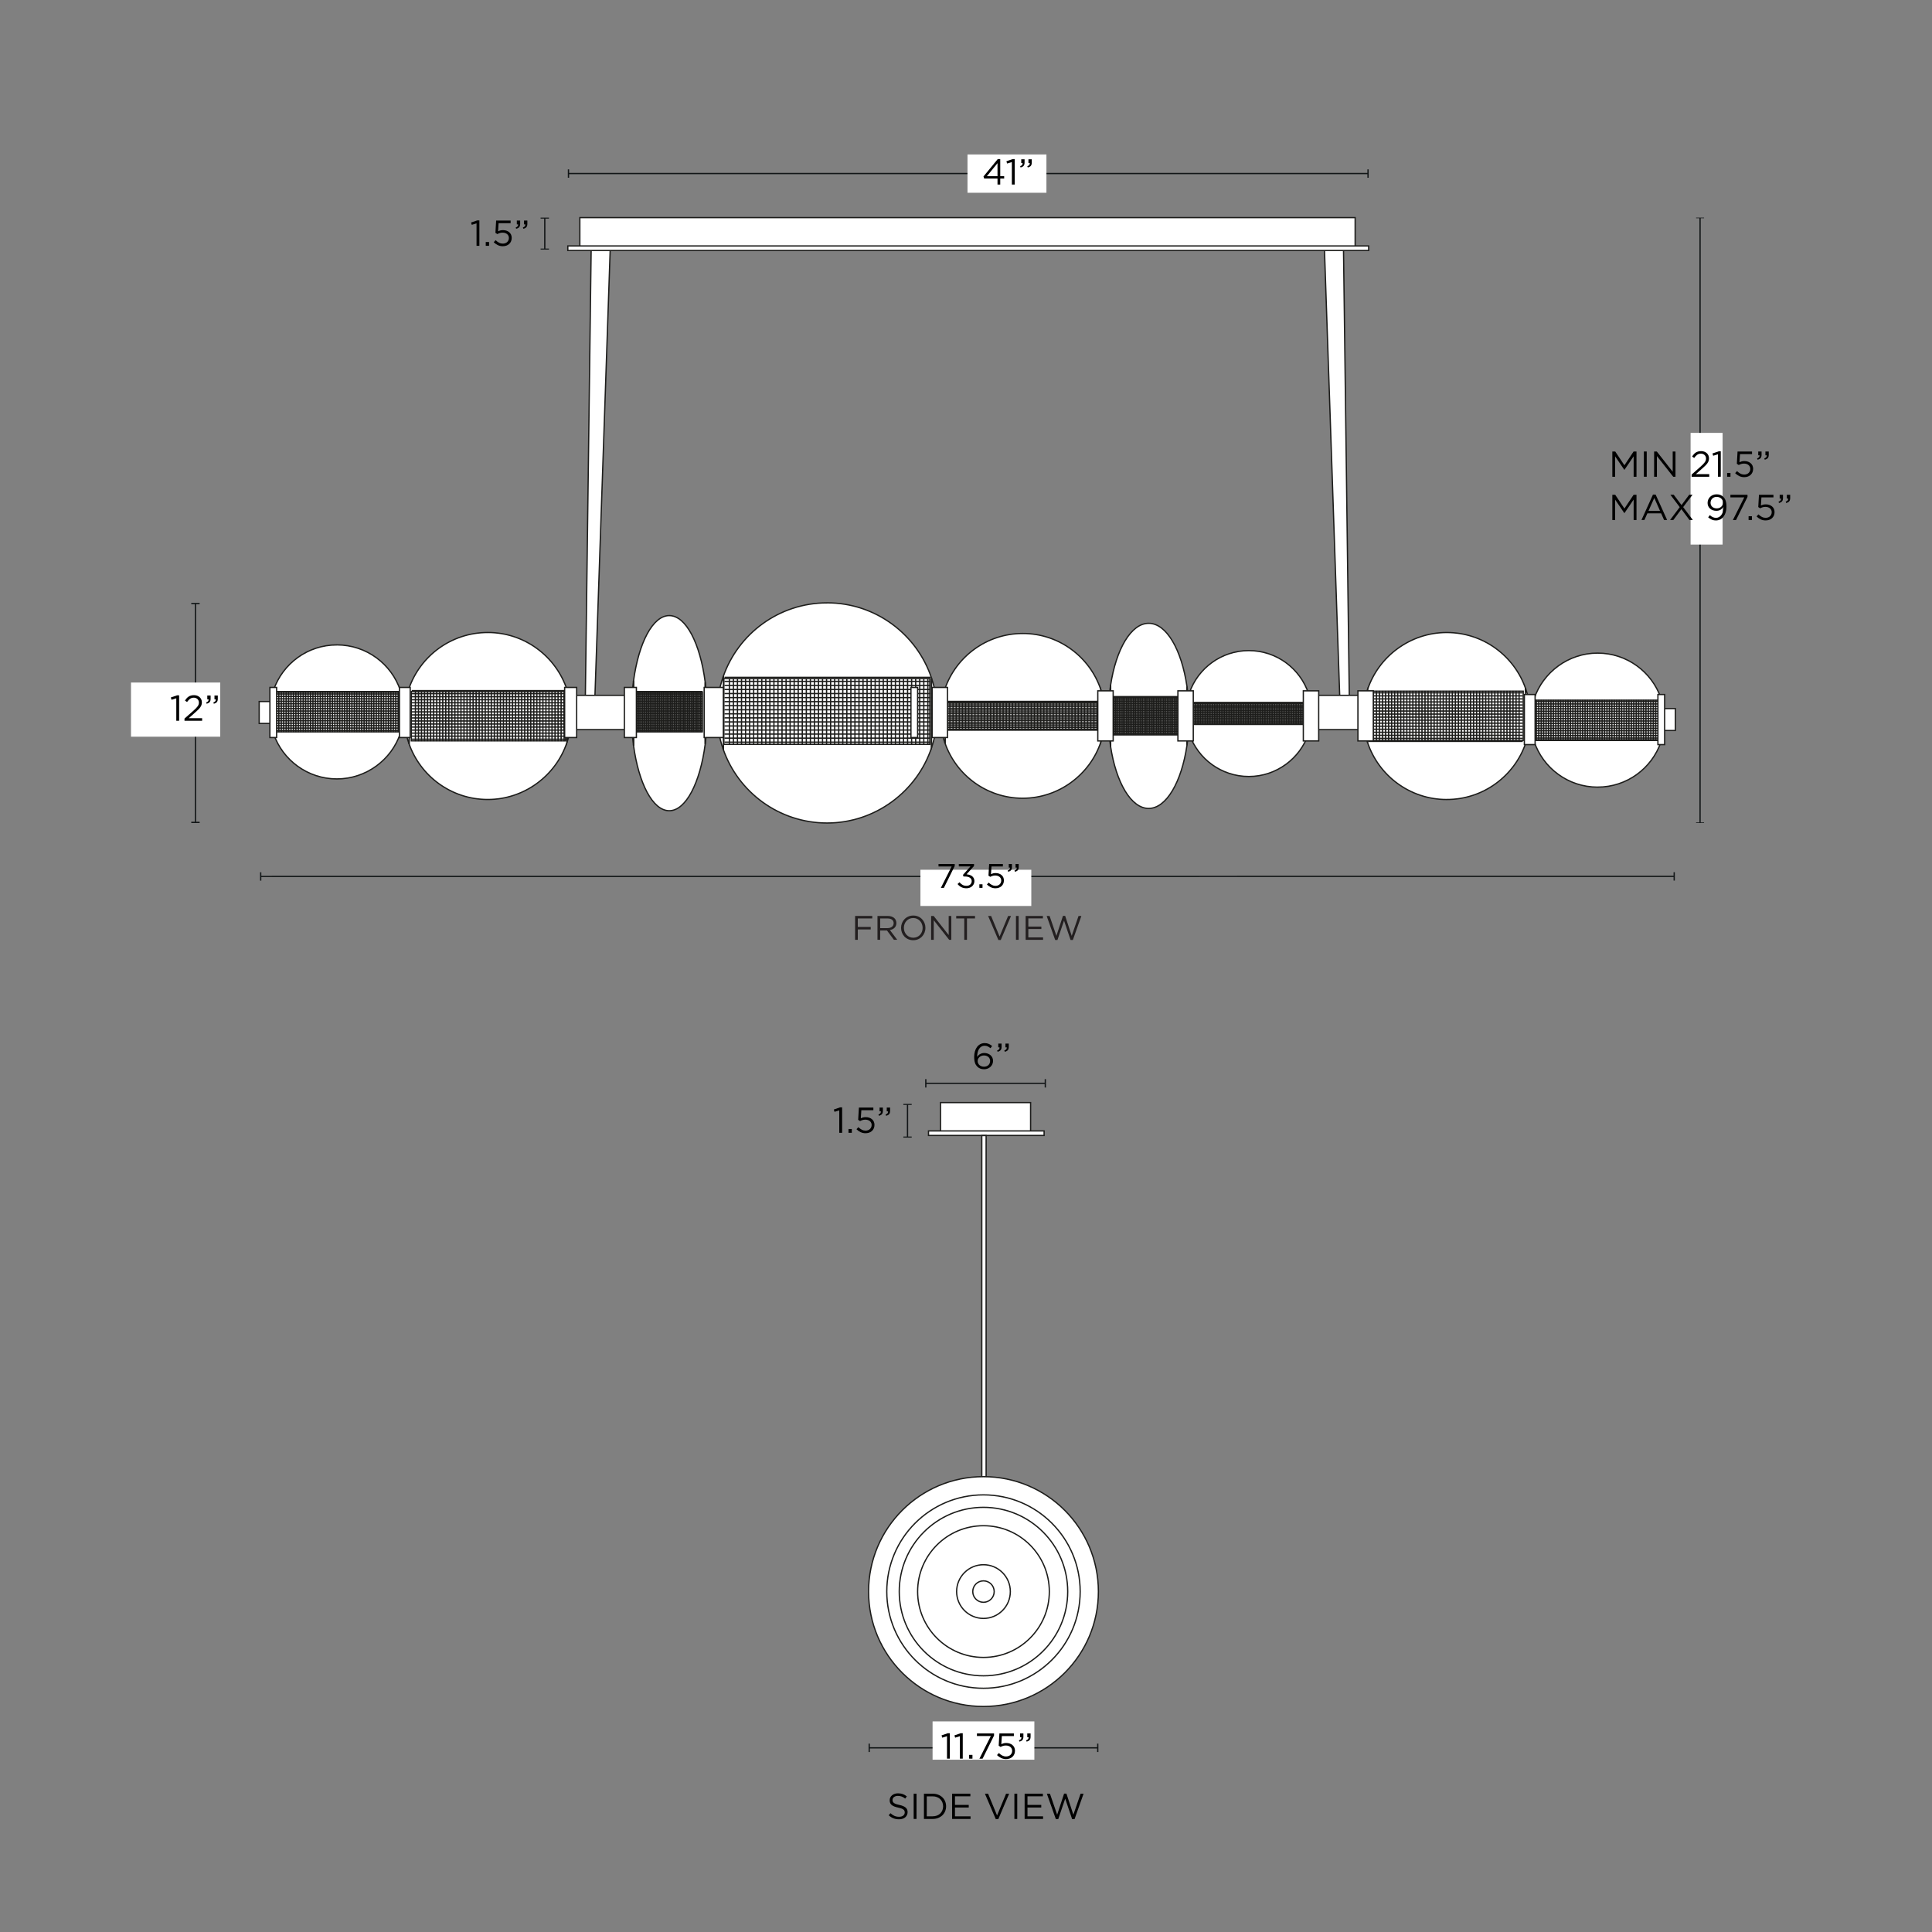 <svg viewBox="0 0 1500 1500" version="1.1" height="1500" width="1500" xmlns="http://www.w3.org/2000/svg" id="Capa_1">
  
  <rect x="0" y="0" width="1500" height="1500" fill="#808080" stroke="none"/>
  
  <defs>
    <style>
      .st0 {
        stroke: #121617;
      }

      .st0, .st1 {
        fill: none;
      }

      .st0, .st1, .st2 {
        stroke-miterlimit: 10;
      }

      .st3, .st2 {
        fill: #fff;
      }

      .st1, .st2 {
        stroke: #1d1d1b;
      }

      .st4 {
        fill: #231f20;
      }

      .st5 {
        fill: #121617;
      }
    </style>
  </defs>
  <g>
    <g>
      <path d="M262.21,502.32c-22.12,0-40.91,14.2-47.79,33.98h.12v33.23h-.12c6.88,19.78,25.67,33.98,47.79,33.98s41.28-14.48,47.98-34.56v-32.07c-6.71-20.08-25.65-34.56-47.98-34.56Z" class="st2"></path>
      <path d="M214.55,536.29h-.12c-1.81,5.21-2.81,10.79-2.81,16.62s1,11.41,2.81,16.62h.12v-33.23Z" class="st2"></path>
      <path d="M310.2,536.88v32.07c1.68-5.04,2.61-10.43,2.61-16.03s-.93-10.99-2.61-16.03Z" class="st2"></path>
    </g>
    <g>
      <path d="M261.57,500.7c-22.75,0-42.07,14.6-49.14,34.94h.13v34.17h-.13c7.07,20.34,26.4,34.94,49.14,34.94s42.45-14.89,49.34-35.54v-32.98c-6.9-20.65-26.38-35.54-49.34-35.54Z" class="st2"></path>
      <path d="M212.56,535.64h-.13c-1.86,5.35-2.89,11.1-2.89,17.09s1.02,11.73,2.89,17.09h.13v-34.17Z" class="st2"></path>
      <path d="M310.92,536.24v32.98c1.73-5.18,2.68-10.72,2.68-16.49s-.95-11.3-2.68-16.49Z" class="st2"></path>
    </g>
    <g>
      <path d="M642.17,468.07c-37.36,0-69.1,23.99-80.72,57.39h.21v56.13h-.21c11.62,33.41,43.36,57.39,80.72,57.39s69.72-24.46,81.05-58.38v-54.17c-11.33-33.92-43.32-58.38-81.05-58.38Z" class="st2"></path>
      <path d="M561.66,525.46h-.21c-3.06,8.79-4.74,18.23-4.74,28.07s1.68,19.27,4.74,28.07h.21v-56.13Z" class="st2"></path>
      <path d="M723.22,526.44v54.17c2.84-8.51,4.41-17.61,4.41-27.08s-1.56-18.57-4.41-27.08Z" class="st2"></path>
    </g>
    <g>
      <path d="M519.62,477.95c-12.86,0-23.78,21.26-27.78,50.87h.07v49.75h-.07c4,29.61,14.92,50.87,27.78,50.87s24-21.68,27.9-51.74v-48.01c-3.9-30.06-14.91-51.74-27.9-51.74Z" class="st2"></path>
      <path d="M491.91,528.82h-.07c-1.05,7.79-1.63,16.16-1.63,24.88s.58,17.08,1.63,24.88h.07v-49.75Z" class="st2"></path>
      <path d="M547.52,529.69v48.01c.98-7.55,1.52-15.61,1.52-24s-.54-16.46-1.52-24Z" class="st2"></path>
    </g>
    <g>
      <path d="M891.84,483.94c-13.7,0-25.35,20.17-29.61,48.26h.08v47.2h-.08c4.26,28.09,15.9,48.26,29.61,48.26s25.57-20.57,29.73-49.09v-45.55c-4.16-28.52-15.89-49.09-29.73-49.09Z" class="st2"></path>
      <path d="M862.31,532.2h-.08c-1.12,7.39-1.74,15.33-1.74,23.6s.62,16.21,1.74,23.6h.08v-47.2Z" class="st2"></path>
      <path d="M921.57,533.03v45.55c1.04-7.16,1.62-14.81,1.62-22.77s-.57-15.61-1.62-22.77Z" class="st2"></path>
    </g>
    <g>
      <path d="M794.05,491.84c-27.96,0-51.72,17.95-60.41,42.95h.16v42.01h-.16c8.69,25,32.45,42.95,60.41,42.95s52.18-18.31,60.66-43.69v-40.54c-8.48-25.38-32.43-43.69-60.66-43.69Z" class="st2"></path>
      <path d="M733.79,534.8h-.16c-2.29,6.58-3.55,13.65-3.55,21.01s1.26,14.42,3.55,21.01h.16v-42.01Z" class="st2"></path>
      <path d="M854.71,535.53v40.54c2.13-6.37,3.3-13.18,3.3-20.27s-1.17-13.9-3.3-20.27Z" class="st2"></path>
    </g>
    <polygon points="461.92 540.02 454.48 540.02 458.98 193.31 473.77 193.31 461.92 540.02" class="st2"></polygon>
    <polygon points="1040.14 540.02 1047.59 540.02 1043.09 193.31 1028.29 193.31 1040.14 540.02" class="st2"></polygon>
    <rect height="24.21" width="601.94" y="168.95" x="450.19" class="st2"></rect>
    <rect height="3.51" width="621.76" y="190.96" x="440.86" class="st2"></rect>
    <rect height="17.02" width="11.76" y="544.66" x="201.23" class="st2"></rect>
    <g>
      <rect height="30.72" width="96.16" y="537.48" x="213.92" class="st2"></rect>
      <g>
        <line y2="568.42" x2="309.16" y1="537.5" x1="309.16" class="st1"></line>
        <line y2="568.42" x2="307.27" y1="537.5" x1="307.27" class="st1"></line>
        <line y2="568.42" x2="305.37" y1="537.5" x1="305.37" class="st1"></line>
        <line y2="568.42" x2="303.48" y1="537.5" x1="303.48" class="st1"></line>
        <line y2="568.42" x2="301.59" y1="537.5" x1="301.59" class="st1"></line>
        <line y2="568.42" x2="299.7" y1="537.5" x1="299.7" class="st1"></line>
        <line y2="568.42" x2="297.81" y1="537.5" x1="297.81" class="st1"></line>
        <line y2="568.42" x2="295.92" y1="537.5" x1="295.92" class="st1"></line>
        <line y2="568.42" x2="294.03" y1="537.5" x1="294.03" class="st1"></line>
        <line y2="568.42" x2="292.14" y1="537.5" x1="292.14" class="st1"></line>
        <line y2="568.42" x2="290.24" y1="537.5" x1="290.24" class="st1"></line>
        <line y2="568.42" x2="288.35" y1="537.5" x1="288.35" class="st1"></line>
        <line y2="568.42" x2="286.46" y1="537.5" x1="286.46" class="st1"></line>
        <line y2="568.42" x2="284.57" y1="537.5" x1="284.57" class="st1"></line>
        <line y2="568.42" x2="282.68" y1="537.5" x1="282.68" class="st1"></line>
        <line y2="568.42" x2="280.79" y1="537.5" x1="280.79" class="st1"></line>
        <line y2="568.42" x2="278.9" y1="537.5" x1="278.9" class="st1"></line>
        <line y2="568.42" x2="277.01" y1="537.5" x1="277.01" class="st1"></line>
        <line y2="568.42" x2="275.12" y1="537.5" x1="275.12" class="st1"></line>
        <line y2="568.42" x2="273.22" y1="537.5" x1="273.22" class="st1"></line>
        <line y2="568.42" x2="271.33" y1="537.5" x1="271.33" class="st1"></line>
        <line y2="568.42" x2="269.44" y1="537.5" x1="269.44" class="st1"></line>
        <line y2="568.42" x2="267.55" y1="537.5" x1="267.55" class="st1"></line>
        <line y2="568.42" x2="265.66" y1="537.5" x1="265.66" class="st1"></line>
        <line y2="568.42" x2="263.77" y1="537.5" x1="263.77" class="st1"></line>
        <line y2="568.42" x2="261.88" y1="537.5" x1="261.88" class="st1"></line>
        <line y2="568.42" x2="259.99" y1="537.5" x1="259.99" class="st1"></line>
        <line y2="568.42" x2="258.09" y1="537.5" x1="258.09" class="st1"></line>
        <line y2="568.42" x2="256.2" y1="537.5" x1="256.2" class="st1"></line>
        <line y2="568.42" x2="254.31" y1="537.5" x1="254.31" class="st1"></line>
        <line y2="568.42" x2="252.42" y1="537.5" x1="252.42" class="st1"></line>
        <line y2="568.42" x2="250.53" y1="537.5" x1="250.53" class="st1"></line>
        <line y2="568.42" x2="248.64" y1="537.5" x1="248.64" class="st1"></line>
        <line y2="568.42" x2="246.75" y1="537.5" x1="246.75" class="st1"></line>
        <line y2="568.42" x2="244.86" y1="537.5" x1="244.86" class="st1"></line>
        <line y2="568.42" x2="242.97" y1="537.5" x1="242.97" class="st1"></line>
        <line y2="568.42" x2="241.07" y1="537.5" x1="241.07" class="st1"></line>
        <line y2="568.42" x2="239.18" y1="537.5" x1="239.18" class="st1"></line>
        <line y2="568.42" x2="237.29" y1="537.5" x1="237.29" class="st1"></line>
        <line y2="568.42" x2="235.4" y1="537.5" x1="235.4" class="st1"></line>
        <line y2="568.42" x2="233.51" y1="537.5" x1="233.51" class="st1"></line>
        <line y2="568.42" x2="231.62" y1="537.5" x1="231.62" class="st1"></line>
        <line y2="568.42" x2="229.73" y1="537.5" x1="229.73" class="st1"></line>
        <line y2="568.42" x2="227.84" y1="537.5" x1="227.84" class="st1"></line>
        <line y2="568.42" x2="225.94" y1="537.5" x1="225.94" class="st1"></line>
        <line y2="568.42" x2="224.05" y1="537.5" x1="224.05" class="st1"></line>
        <line y2="568.42" x2="222.16" y1="537.5" x1="222.16" class="st1"></line>
        <line y2="568.42" x2="220.27" y1="537.5" x1="220.27" class="st1"></line>
        <line y2="568.42" x2="218.38" y1="537.5" x1="218.38" class="st1"></line>
        <line y2="568.42" x2="216.49" y1="537.5" x1="216.49" class="st1"></line>
      </g>
      <g>
        <line y2="536.91" x2="310.48" y1="536.91" x1="214.21" class="st1"></line>
        <line y2="538.8" x2="310.48" y1="538.8" x1="214.21" class="st1"></line>
        <line y2="540.69" x2="310.48" y1="540.69" x1="214.21" class="st1"></line>
        <line y2="542.58" x2="310.48" y1="542.58" x1="214.21" class="st1"></line>
        <line y2="544.48" x2="310.48" y1="544.48" x1="214.21" class="st1"></line>
        <line y2="546.37" x2="310.48" y1="546.37" x1="214.21" class="st1"></line>
        <line y2="548.26" x2="310.48" y1="548.26" x1="214.21" class="st1"></line>
        <line y2="550.15" x2="310.48" y1="550.15" x1="214.21" class="st1"></line>
        <line y2="552.04" x2="310.48" y1="552.04" x1="214.21" class="st1"></line>
        <line y2="553.93" x2="310.48" y1="553.93" x1="214.21" class="st1"></line>
        <line y2="555.82" x2="310.48" y1="555.82" x1="214.21" class="st1"></line>
        <line y2="557.71" x2="310.48" y1="557.71" x1="214.21" class="st1"></line>
        <line y2="559.6" x2="310.48" y1="559.6" x1="214.21" class="st1"></line>
        <line y2="561.5" x2="310.48" y1="561.5" x1="214.21" class="st1"></line>
        <line y2="563.39" x2="310.48" y1="563.39" x1="214.21" class="st1"></line>
        <line y2="565.28" x2="310.48" y1="565.28" x1="214.21" class="st1"></line>
        <line y2="567.17" x2="310.48" y1="567.17" x1="214.21" class="st1"></line>
      </g>
    </g>
    <g>
      <path d="M379.51,493.1c-27.56,0-50.97,17.69-59.54,42.34h.15v41.41h-.15c8.57,24.64,31.98,42.34,59.54,42.34s51.43-18.04,59.79-43.06v-39.96c-8.36-25.02-31.96-43.06-59.79-43.06Z" class="st2"></path>
      <path d="M320.12,535.43h-.15c-2.26,6.49-3.5,13.45-3.5,20.7s1.24,14.22,3.5,20.7h.15v-41.41Z" class="st2"></path>
      <path d="M439.3,536.16v39.96c2.1-6.28,3.25-12.99,3.25-19.98s-1.15-13.7-3.25-19.98Z" class="st2"></path>
    </g>
    <g>
      <path d="M378.71,491.08c-28.34,0-52.42,18.19-61.23,43.53h.16v42.58h-.16c8.81,25.34,32.89,43.53,61.23,43.53s52.89-18.55,61.48-44.28v-41.09c-8.59-25.73-32.86-44.28-61.48-44.28Z" class="st2"></path>
      <path d="M317.64,534.62h-.16c-2.32,6.67-3.6,13.83-3.6,21.29s1.28,14.62,3.6,21.29h.16v-42.58Z" class="st2"></path>
      <path d="M440.2,535.36v41.09c2.16-6.46,3.34-13.36,3.34-20.54s-1.19-14.09-3.34-20.54Z" class="st2"></path>
    </g>
    <g>
      <rect height="38.28" width="119.81" y="536.91" x="319.34" class="st2"></rect>
      <g>
        <line y2="575.47" x2="438" y1="536.93" x1="438" class="st1"></line>
        <line y2="575.47" x2="435.65" y1="536.93" x1="435.65" class="st1"></line>
        <line y2="575.47" x2="433.29" y1="536.93" x1="433.29" class="st1"></line>
        <line y2="575.47" x2="430.93" y1="536.93" x1="430.93" class="st1"></line>
        <line y2="575.47" x2="428.58" y1="536.93" x1="428.58" class="st1"></line>
        <line y2="575.47" x2="426.22" y1="536.93" x1="426.22" class="st1"></line>
        <line y2="575.47" x2="423.86" y1="536.93" x1="423.86" class="st1"></line>
        <line y2="575.47" x2="421.51" y1="536.93" x1="421.51" class="st1"></line>
        <line y2="575.47" x2="419.15" y1="536.93" x1="419.15" class="st1"></line>
        <line y2="575.47" x2="416.8" y1="536.93" x1="416.8" class="st1"></line>
        <line y2="575.47" x2="414.44" y1="536.93" x1="414.44" class="st1"></line>
        <line y2="575.47" x2="412.08" y1="536.93" x1="412.08" class="st1"></line>
        <line y2="575.47" x2="409.73" y1="536.93" x1="409.73" class="st1"></line>
        <line y2="575.47" x2="407.37" y1="536.93" x1="407.37" class="st1"></line>
        <line y2="575.47" x2="405.01" y1="536.93" x1="405.01" class="st1"></line>
        <line y2="575.47" x2="402.66" y1="536.93" x1="402.66" class="st1"></line>
        <line y2="575.47" x2="400.3" y1="536.93" x1="400.3" class="st1"></line>
        <line y2="575.47" x2="397.94" y1="536.93" x1="397.94" class="st1"></line>
        <line y2="575.47" x2="395.59" y1="536.93" x1="395.59" class="st1"></line>
        <line y2="575.47" x2="393.23" y1="536.93" x1="393.23" class="st1"></line>
        <line y2="575.47" x2="390.88" y1="536.93" x1="390.88" class="st1"></line>
        <line y2="575.47" x2="388.52" y1="536.93" x1="388.52" class="st1"></line>
        <line y2="575.47" x2="386.16" y1="536.93" x1="386.16" class="st1"></line>
        <line y2="575.47" x2="383.81" y1="536.93" x1="383.81" class="st1"></line>
        <line y2="575.47" x2="381.45" y1="536.93" x1="381.45" class="st1"></line>
        <line y2="575.47" x2="379.09" y1="536.93" x1="379.09" class="st1"></line>
        <line y2="575.47" x2="376.74" y1="536.93" x1="376.74" class="st1"></line>
        <line y2="575.47" x2="374.38" y1="536.93" x1="374.38" class="st1"></line>
        <line y2="575.47" x2="372.02" y1="536.93" x1="372.02" class="st1"></line>
        <line y2="575.47" x2="369.67" y1="536.93" x1="369.67" class="st1"></line>
        <line y2="575.47" x2="367.31" y1="536.93" x1="367.31" class="st1"></line>
        <line y2="575.47" x2="364.96" y1="536.93" x1="364.96" class="st1"></line>
        <line y2="575.47" x2="362.6" y1="536.93" x1="362.6" class="st1"></line>
        <line y2="575.47" x2="360.24" y1="536.93" x1="360.24" class="st1"></line>
        <line y2="575.47" x2="357.89" y1="536.93" x1="357.89" class="st1"></line>
        <line y2="575.47" x2="355.53" y1="536.93" x1="355.53" class="st1"></line>
        <line y2="575.47" x2="353.17" y1="536.93" x1="353.17" class="st1"></line>
        <line y2="575.47" x2="350.82" y1="536.93" x1="350.82" class="st1"></line>
        <line y2="575.47" x2="348.46" y1="536.93" x1="348.46" class="st1"></line>
        <line y2="575.47" x2="346.1" y1="536.93" x1="346.1" class="st1"></line>
        <line y2="575.47" x2="343.75" y1="536.93" x1="343.75" class="st1"></line>
        <line y2="575.47" x2="341.39" y1="536.93" x1="341.39" class="st1"></line>
        <line y2="575.47" x2="339.04" y1="536.93" x1="339.04" class="st1"></line>
        <line y2="575.47" x2="336.68" y1="536.93" x1="336.68" class="st1"></line>
        <line y2="575.47" x2="334.32" y1="536.93" x1="334.32" class="st1"></line>
        <line y2="575.47" x2="331.97" y1="536.93" x1="331.97" class="st1"></line>
        <line y2="575.47" x2="329.61" y1="536.93" x1="329.61" class="st1"></line>
        <line y2="575.47" x2="327.25" y1="536.93" x1="327.25" class="st1"></line>
        <line y2="575.47" x2="324.9" y1="536.93" x1="324.9" class="st1"></line>
        <line y2="575.47" x2="322.54" y1="536.93" x1="322.54" class="st1"></line>
      </g>
      <g>
        <line y2="536.2" x2="439.65" y1="536.2" x1="319.7" class="st1"></line>
        <line y2="538.56" x2="439.65" y1="538.56" x1="319.7" class="st1"></line>
        <line y2="540.92" x2="439.65" y1="540.92" x1="319.7" class="st1"></line>
        <line y2="543.27" x2="439.65" y1="543.27" x1="319.7" class="st1"></line>
        <line y2="545.63" x2="439.65" y1="545.63" x1="319.7" class="st1"></line>
        <line y2="547.98" x2="439.65" y1="547.98" x1="319.7" class="st1"></line>
        <line y2="550.34" x2="439.65" y1="550.34" x1="319.7" class="st1"></line>
        <line y2="552.7" x2="439.65" y1="552.7" x1="319.7" class="st1"></line>
        <line y2="555.05" x2="439.65" y1="555.05" x1="319.7" class="st1"></line>
        <line y2="557.41" x2="439.65" y1="557.41" x1="319.7" class="st1"></line>
        <line y2="559.77" x2="439.65" y1="559.77" x1="319.7" class="st1"></line>
        <line y2="562.12" x2="439.65" y1="562.12" x1="319.7" class="st1"></line>
        <line y2="564.48" x2="439.65" y1="564.48" x1="319.7" class="st1"></line>
        <line y2="566.84" x2="439.65" y1="566.84" x1="319.7" class="st1"></line>
        <line y2="569.19" x2="439.65" y1="569.19" x1="319.7" class="st1"></line>
        <line y2="571.55" x2="439.65" y1="571.55" x1="319.7" class="st1"></line>
        <line y2="573.91" x2="439.65" y1="573.91" x1="319.7" class="st1"></line>
      </g>
    </g>
    <g>
      <rect height="51.1" width="159.89" y="526.83" x="562.01" class="st2"></rect>
      <g>
        <line y2="578.31" x2="720.37" y1="526.86" x1="720.37" class="st1"></line>
        <line y2="578.31" x2="717.23" y1="526.86" x1="717.23" class="st1"></line>
        <line y2="578.31" x2="714.08" y1="526.86" x1="714.08" class="st1"></line>
        <line y2="578.31" x2="710.94" y1="526.86" x1="710.94" class="st1"></line>
        <line y2="578.31" x2="707.79" y1="526.86" x1="707.79" class="st1"></line>
        <line y2="578.31" x2="704.65" y1="526.86" x1="704.65" class="st1"></line>
        <line y2="578.31" x2="701.5" y1="526.86" x1="701.5" class="st1"></line>
        <line y2="578.31" x2="698.36" y1="526.86" x1="698.36" class="st1"></line>
        <line y2="578.31" x2="695.21" y1="526.86" x1="695.21" class="st1"></line>
        <line y2="578.31" x2="692.07" y1="526.86" x1="692.07" class="st1"></line>
        <line y2="578.31" x2="688.92" y1="526.86" x1="688.92" class="st1"></line>
        <line y2="578.31" x2="685.78" y1="526.86" x1="685.78" class="st1"></line>
        <line y2="578.31" x2="682.63" y1="526.86" x1="682.63" class="st1"></line>
        <line y2="578.31" x2="679.49" y1="526.86" x1="679.49" class="st1"></line>
        <line y2="578.31" x2="676.35" y1="526.86" x1="676.35" class="st1"></line>
        <line y2="578.31" x2="673.2" y1="526.86" x1="673.2" class="st1"></line>
        <line y2="578.31" x2="670.06" y1="526.86" x1="670.06" class="st1"></line>
        <line y2="578.31" x2="666.91" y1="526.86" x1="666.91" class="st1"></line>
        <line y2="578.31" x2="663.77" y1="526.86" x1="663.77" class="st1"></line>
        <line y2="578.31" x2="660.62" y1="526.86" x1="660.62" class="st1"></line>
        <line y2="578.31" x2="657.48" y1="526.86" x1="657.48" class="st1"></line>
        <line y2="578.31" x2="654.33" y1="526.86" x1="654.33" class="st1"></line>
        <line y2="578.31" x2="651.19" y1="526.86" x1="651.19" class="st1"></line>
        <line y2="578.31" x2="648.04" y1="526.86" x1="648.04" class="st1"></line>
        <line y2="578.31" x2="644.9" y1="526.86" x1="644.9" class="st1"></line>
        <line y2="578.31" x2="641.75" y1="526.86" x1="641.75" class="st1"></line>
        <line y2="578.31" x2="638.61" y1="526.86" x1="638.61" class="st1"></line>
        <line y2="578.31" x2="635.47" y1="526.86" x1="635.47" class="st1"></line>
        <line y2="578.31" x2="632.32" y1="526.86" x1="632.32" class="st1"></line>
        <line y2="578.31" x2="629.18" y1="526.86" x1="629.18" class="st1"></line>
        <line y2="578.31" x2="626.03" y1="526.86" x1="626.03" class="st1"></line>
        <line y2="578.31" x2="622.89" y1="526.86" x1="622.89" class="st1"></line>
        <line y2="578.31" x2="619.74" y1="526.86" x1="619.74" class="st1"></line>
        <line y2="578.31" x2="616.6" y1="526.86" x1="616.6" class="st1"></line>
        <line y2="578.31" x2="613.45" y1="526.86" x1="613.45" class="st1"></line>
        <line y2="578.31" x2="610.31" y1="526.86" x1="610.31" class="st1"></line>
        <line y2="578.31" x2="607.16" y1="526.86" x1="607.16" class="st1"></line>
        <line y2="578.31" x2="604.02" y1="526.86" x1="604.02" class="st1"></line>
        <line y2="578.31" x2="600.87" y1="526.86" x1="600.87" class="st1"></line>
        <line y2="578.31" x2="597.73" y1="526.86" x1="597.73" class="st1"></line>
        <line y2="578.31" x2="594.58" y1="526.86" x1="594.58" class="st1"></line>
        <line y2="578.31" x2="591.44" y1="526.86" x1="591.44" class="st1"></line>
        <line y2="578.31" x2="588.3" y1="526.86" x1="588.3" class="st1"></line>
        <line y2="578.31" x2="585.15" y1="526.86" x1="585.15" class="st1"></line>
        <line y2="578.31" x2="582.01" y1="526.86" x1="582.01" class="st1"></line>
        <line y2="578.31" x2="578.86" y1="526.86" x1="578.86" class="st1"></line>
        <line y2="578.31" x2="575.72" y1="526.86" x1="575.72" class="st1"></line>
        <line y2="578.31" x2="572.57" y1="526.86" x1="572.57" class="st1"></line>
        <line y2="578.31" x2="569.43" y1="526.86" x1="569.43" class="st1"></line>
        <line y2="578.31" x2="566.28" y1="526.86" x1="566.28" class="st1"></line>
      </g>
      <g>
        <line y2="525.89" x2="722.57" y1="525.89" x1="562.49" class="st1"></line>
        <line y2="529.03" x2="722.57" y1="529.03" x1="562.49" class="st1"></line>
        <line y2="532.18" x2="722.57" y1="532.18" x1="562.49" class="st1"></line>
        <line y2="535.33" x2="722.57" y1="535.33" x1="562.49" class="st1"></line>
        <line y2="538.47" x2="722.57" y1="538.47" x1="562.49" class="st1"></line>
        <line y2="541.62" x2="722.57" y1="541.62" x1="562.49" class="st1"></line>
        <line y2="544.76" x2="722.57" y1="544.76" x1="562.49" class="st1"></line>
        <line y2="547.91" x2="722.57" y1="547.91" x1="562.49" class="st1"></line>
        <line y2="551.05" x2="722.57" y1="551.05" x1="562.49" class="st1"></line>
        <line y2="554.2" x2="722.57" y1="554.2" x1="562.49" class="st1"></line>
        <line y2="557.35" x2="722.57" y1="557.35" x1="562.49" class="st1"></line>
        <line y2="560.49" x2="722.57" y1="560.49" x1="562.49" class="st1"></line>
        <line y2="563.64" x2="722.57" y1="563.64" x1="562.49" class="st1"></line>
        <line y2="566.78" x2="722.57" y1="566.78" x1="562.49" class="st1"></line>
        <line y2="569.93" x2="722.57" y1="569.93" x1="562.49" class="st1"></line>
        <line y2="573.08" x2="722.57" y1="573.08" x1="562.49" class="st1"></line>
        <line y2="576.22" x2="722.57" y1="576.22" x1="562.49" class="st1"></line>
      </g>
    </g>
    <g>
      <rect height="30.72" width="51.98" y="537.48" x="493.34" class="st2"></rect>
      <g>
        <line y2="568.42" x2="544.82" y1="537.5" x1="544.82" class="st1"></line>
        <line y2="568.42" x2="543.8" y1="537.5" x1="543.8" class="st1"></line>
        <line y2="568.42" x2="542.78" y1="537.5" x1="542.78" class="st1"></line>
        <line y2="568.42" x2="541.76" y1="537.5" x1="541.76" class="st1"></line>
        <line y2="568.42" x2="540.73" y1="537.5" x1="540.73" class="st1"></line>
        <line y2="568.42" x2="539.71" y1="537.5" x1="539.71" class="st1"></line>
        <line y2="568.42" x2="538.69" y1="537.5" x1="538.69" class="st1"></line>
        <line y2="568.42" x2="537.67" y1="537.5" x1="537.67" class="st1"></line>
        <line y2="568.42" x2="536.65" y1="537.5" x1="536.65" class="st1"></line>
        <line y2="568.42" x2="535.62" y1="537.5" x1="535.62" class="st1"></line>
        <line y2="568.42" x2="534.6" y1="537.5" x1="534.6" class="st1"></line>
        <line y2="568.42" x2="533.58" y1="537.5" x1="533.58" class="st1"></line>
        <line y2="568.42" x2="532.56" y1="537.5" x1="532.56" class="st1"></line>
        <line y2="568.42" x2="531.53" y1="537.5" x1="531.53" class="st1"></line>
        <line y2="568.42" x2="530.51" y1="537.5" x1="530.51" class="st1"></line>
        <line y2="568.42" x2="529.49" y1="537.5" x1="529.49" class="st1"></line>
        <line y2="568.42" x2="528.47" y1="537.5" x1="528.47" class="st1"></line>
        <line y2="568.42" x2="527.45" y1="537.5" x1="527.45" class="st1"></line>
        <line y2="568.42" x2="526.42" y1="537.5" x1="526.42" class="st1"></line>
        <line y2="568.42" x2="525.4" y1="537.5" x1="525.4" class="st1"></line>
        <line y2="568.42" x2="524.38" y1="537.5" x1="524.38" class="st1"></line>
        <line y2="568.42" x2="523.36" y1="537.5" x1="523.36" class="st1"></line>
        <line y2="568.42" x2="522.33" y1="537.5" x1="522.33" class="st1"></line>
        <line y2="568.42" x2="521.31" y1="537.5" x1="521.31" class="st1"></line>
        <line y2="568.42" x2="520.29" y1="537.5" x1="520.29" class="st1"></line>
        <line y2="568.42" x2="519.27" y1="537.5" x1="519.27" class="st1"></line>
        <line y2="568.42" x2="518.24" y1="537.5" x1="518.24" class="st1"></line>
        <line y2="568.42" x2="517.22" y1="537.5" x1="517.22" class="st1"></line>
        <line y2="568.42" x2="516.2" y1="537.5" x1="516.2" class="st1"></line>
        <line y2="568.42" x2="515.18" y1="537.5" x1="515.18" class="st1"></line>
        <line y2="568.42" x2="514.16" y1="537.5" x1="514.16" class="st1"></line>
        <line y2="568.42" x2="513.13" y1="537.5" x1="513.13" class="st1"></line>
        <line y2="568.42" x2="512.11" y1="537.5" x1="512.11" class="st1"></line>
        <line y2="568.42" x2="511.09" y1="537.5" x1="511.09" class="st1"></line>
        <line y2="568.42" x2="510.07" y1="537.5" x1="510.07" class="st1"></line>
        <line y2="568.42" x2="509.04" y1="537.5" x1="509.04" class="st1"></line>
        <line y2="568.42" x2="508.02" y1="537.5" x1="508.02" class="st1"></line>
        <line y2="568.42" x2="507" y1="537.5" x1="507" class="st1"></line>
        <line y2="568.42" x2="505.98" y1="537.5" x1="505.98" class="st1"></line>
        <line y2="568.42" x2="504.96" y1="537.5" x1="504.96" class="st1"></line>
        <line y2="568.42" x2="503.93" y1="537.5" x1="503.93" class="st1"></line>
        <line y2="568.42" x2="502.91" y1="537.5" x1="502.91" class="st1"></line>
        <line y2="568.42" x2="501.89" y1="537.5" x1="501.89" class="st1"></line>
        <line y2="568.42" x2="500.87" y1="537.5" x1="500.87" class="st1"></line>
        <line y2="568.42" x2="499.84" y1="537.5" x1="499.84" class="st1"></line>
        <line y2="568.42" x2="498.82" y1="537.5" x1="498.82" class="st1"></line>
        <line y2="568.42" x2="497.8" y1="537.5" x1="497.8" class="st1"></line>
        <line y2="568.42" x2="496.78" y1="537.5" x1="496.78" class="st1"></line>
        <line y2="568.42" x2="495.75" y1="537.5" x1="495.75" class="st1"></line>
        <line y2="568.42" x2="494.73" y1="537.5" x1="494.73" class="st1"></line>
      </g>
      <g>
        <line y2="536.91" x2="545.54" y1="536.91" x1="493.5" class="st1"></line>
        <line y2="538.8" x2="545.54" y1="538.8" x1="493.5" class="st1"></line>
        <line y2="540.69" x2="545.54" y1="540.69" x1="493.5" class="st1"></line>
        <line y2="542.58" x2="545.54" y1="542.58" x1="493.5" class="st1"></line>
        <line y2="544.48" x2="545.54" y1="544.48" x1="493.5" class="st1"></line>
        <line y2="546.37" x2="545.54" y1="546.37" x1="493.5" class="st1"></line>
        <line y2="548.26" x2="545.54" y1="548.26" x1="493.5" class="st1"></line>
        <line y2="550.15" x2="545.54" y1="550.15" x1="493.5" class="st1"></line>
        <line y2="552.04" x2="545.54" y1="552.04" x1="493.5" class="st1"></line>
        <line y2="553.93" x2="545.54" y1="553.93" x1="493.5" class="st1"></line>
        <line y2="555.82" x2="545.54" y1="555.82" x1="493.5" class="st1"></line>
        <line y2="557.71" x2="545.54" y1="557.71" x1="493.5" class="st1"></line>
        <line y2="559.6" x2="545.54" y1="559.6" x1="493.5" class="st1"></line>
        <line y2="561.5" x2="545.54" y1="561.5" x1="493.5" class="st1"></line>
        <line y2="563.39" x2="545.54" y1="563.39" x1="493.5" class="st1"></line>
        <line y2="565.28" x2="545.54" y1="565.28" x1="493.5" class="st1"></line>
        <line y2="567.17" x2="545.54" y1="567.17" x1="493.5" class="st1"></line>
      </g>
    </g>
    <g>
      <rect height="21.89" width="123.55" y="544.98" x="731.79" class="st2"></rect>
      <g>
        <line y2="567.03" x2="854.16" y1="544.99" x1="854.16" class="st1"></line>
        <line y2="567.03" x2="851.73" y1="544.99" x1="851.73" class="st1"></line>
        <line y2="567.03" x2="849.3" y1="544.99" x1="849.3" class="st1"></line>
        <line y2="567.03" x2="846.87" y1="544.99" x1="846.87" class="st1"></line>
        <line y2="567.03" x2="844.44" y1="544.99" x1="844.44" class="st1"></line>
        <line y2="567.03" x2="842.01" y1="544.99" x1="842.01" class="st1"></line>
        <line y2="567.03" x2="839.58" y1="544.99" x1="839.58" class="st1"></line>
        <line y2="567.03" x2="837.15" y1="544.99" x1="837.15" class="st1"></line>
        <line y2="567.03" x2="834.72" y1="544.99" x1="834.72" class="st1"></line>
        <line y2="567.03" x2="832.29" y1="544.99" x1="832.29" class="st1"></line>
        <line y2="567.03" x2="829.86" y1="544.99" x1="829.86" class="st1"></line>
        <line y2="567.03" x2="827.43" y1="544.99" x1="827.43" class="st1"></line>
        <line y2="567.03" x2="825" y1="544.99" x1="825" class="st1"></line>
        <line y2="567.03" x2="822.57" y1="544.99" x1="822.57" class="st1"></line>
        <line y2="567.03" x2="820.14" y1="544.99" x1="820.14" class="st1"></line>
        <line y2="567.03" x2="817.71" y1="544.99" x1="817.71" class="st1"></line>
        <line y2="567.03" x2="815.28" y1="544.99" x1="815.28" class="st1"></line>
        <line y2="567.03" x2="812.85" y1="544.99" x1="812.85" class="st1"></line>
        <line y2="567.03" x2="810.42" y1="544.99" x1="810.42" class="st1"></line>
        <line y2="567.03" x2="807.99" y1="544.99" x1="807.99" class="st1"></line>
        <line y2="567.03" x2="805.56" y1="544.99" x1="805.56" class="st1"></line>
        <line y2="567.03" x2="803.13" y1="544.99" x1="803.13" class="st1"></line>
        <line y2="567.03" x2="800.7" y1="544.99" x1="800.7" class="st1"></line>
        <line y2="567.03" x2="798.27" y1="544.99" x1="798.27" class="st1"></line>
        <line y2="567.03" x2="795.84" y1="544.99" x1="795.84" class="st1"></line>
        <line y2="567.03" x2="793.41" y1="544.99" x1="793.41" class="st1"></line>
        <line y2="567.03" x2="790.98" y1="544.99" x1="790.98" class="st1"></line>
        <line y2="567.03" x2="788.55" y1="544.99" x1="788.55" class="st1"></line>
        <line y2="567.03" x2="786.12" y1="544.99" x1="786.12" class="st1"></line>
        <line y2="567.03" x2="783.69" y1="544.99" x1="783.69" class="st1"></line>
        <line y2="567.03" x2="781.26" y1="544.99" x1="781.26" class="st1"></line>
        <line y2="567.03" x2="778.83" y1="544.99" x1="778.83" class="st1"></line>
        <line y2="567.03" x2="776.4" y1="544.99" x1="776.4" class="st1"></line>
        <line y2="567.03" x2="773.97" y1="544.99" x1="773.97" class="st1"></line>
        <line y2="567.03" x2="771.54" y1="544.99" x1="771.54" class="st1"></line>
        <line y2="567.03" x2="769.11" y1="544.99" x1="769.11" class="st1"></line>
        <line y2="567.03" x2="766.68" y1="544.99" x1="766.68" class="st1"></line>
        <line y2="567.03" x2="764.25" y1="544.99" x1="764.25" class="st1"></line>
        <line y2="567.03" x2="761.82" y1="544.99" x1="761.82" class="st1"></line>
        <line y2="567.03" x2="759.39" y1="544.99" x1="759.39" class="st1"></line>
        <line y2="567.03" x2="756.96" y1="544.99" x1="756.96" class="st1"></line>
        <line y2="567.03" x2="754.53" y1="544.99" x1="754.53" class="st1"></line>
        <line y2="567.03" x2="752.1" y1="544.99" x1="752.1" class="st1"></line>
        <line y2="567.03" x2="749.67" y1="544.99" x1="749.67" class="st1"></line>
        <line y2="567.03" x2="747.24" y1="544.99" x1="747.24" class="st1"></line>
        <line y2="567.03" x2="744.81" y1="544.99" x1="744.81" class="st1"></line>
        <line y2="567.03" x2="742.38" y1="544.99" x1="742.38" class="st1"></line>
        <line y2="567.03" x2="739.95" y1="544.99" x1="739.95" class="st1"></line>
        <line y2="567.03" x2="737.52" y1="544.99" x1="737.52" class="st1"></line>
        <line y2="567.03" x2="735.09" y1="544.99" x1="735.09" class="st1"></line>
      </g>
      <g>
        <line y2="544.57" x2="855.86" y1="544.57" x1="732.16" class="st1"></line>
        <line y2="545.92" x2="855.86" y1="545.92" x1="732.16" class="st1"></line>
        <line y2="547.27" x2="855.86" y1="547.27" x1="732.16" class="st1"></line>
        <line y2="548.62" x2="855.86" y1="548.62" x1="732.16" class="st1"></line>
        <line y2="549.97" x2="855.86" y1="549.97" x1="732.16" class="st1"></line>
        <line y2="551.31" x2="855.86" y1="551.31" x1="732.16" class="st1"></line>
        <line y2="552.66" x2="855.86" y1="552.66" x1="732.16" class="st1"></line>
        <line y2="554.01" x2="855.86" y1="554.01" x1="732.16" class="st1"></line>
        <line y2="555.36" x2="855.86" y1="555.36" x1="732.16" class="st1"></line>
        <line y2="556.7" x2="855.86" y1="556.7" x1="732.16" class="st1"></line>
        <line y2="558.05" x2="855.86" y1="558.05" x1="732.16" class="st1"></line>
        <line y2="559.4" x2="855.86" y1="559.4" x1="732.16" class="st1"></line>
        <line y2="560.75" x2="855.86" y1="560.75" x1="732.16" class="st1"></line>
        <line y2="562.1" x2="855.86" y1="562.1" x1="732.16" class="st1"></line>
        <line y2="563.44" x2="855.86" y1="563.44" x1="732.16" class="st1"></line>
        <line y2="564.79" x2="855.86" y1="564.79" x1="732.16" class="st1"></line>
        <line y2="566.14" x2="855.86" y1="566.14" x1="732.16" class="st1"></line>
      </g>
    </g>
    <g>
      <path d="M969.6,505.13c-21.37,0-39.52,13.72-46.16,32.82h.12v32.1h-.12c6.64,19.1,24.8,32.82,46.16,32.82s39.87-13.99,46.35-33.38v-30.98c-6.48-19.4-24.78-33.38-46.35-33.38Z" class="st2"></path>
      <path d="M923.56,537.95h-.12c-1.75,5.03-2.71,10.43-2.71,16.05s.96,11.02,2.71,16.05h.12v-32.1Z" class="st2"></path>
      <path d="M1015.95,538.51v30.98c1.63-4.87,2.52-10.07,2.52-15.49s-.89-10.62-2.52-15.49Z" class="st2"></path>
    </g>
    <g>
      <rect height="16.73" width="94.41" y="545.72" x="922.03" class="st2"></rect>
      <g>
        <line y2="562.58" x2="1015.53" y1="545.74" x1="1015.53" class="st1"></line>
        <line y2="562.58" x2="1013.67" y1="545.74" x1="1013.67" class="st1"></line>
        <line y2="562.58" x2="1011.82" y1="545.74" x1="1011.82" class="st1"></line>
        <line y2="562.58" x2="1009.96" y1="545.74" x1="1009.96" class="st1"></line>
        <line y2="562.58" x2="1008.1" y1="545.74" x1="1008.1" class="st1"></line>
        <line y2="562.58" x2="1006.25" y1="545.74" x1="1006.25" class="st1"></line>
        <line y2="562.58" x2="1004.39" y1="545.74" x1="1004.39" class="st1"></line>
        <line y2="562.58" x2="1002.53" y1="545.74" x1="1002.53" class="st1"></line>
        <line y2="562.58" x2="1000.68" y1="545.74" x1="1000.68" class="st1"></line>
        <line y2="562.58" x2="998.82" y1="545.74" x1="998.82" class="st1"></line>
        <line y2="562.58" x2="996.96" y1="545.74" x1="996.96" class="st1"></line>
        <line y2="562.58" x2="995.11" y1="545.74" x1="995.11" class="st1"></line>
        <line y2="562.58" x2="993.25" y1="545.74" x1="993.25" class="st1"></line>
        <line y2="562.58" x2="991.39" y1="545.74" x1="991.39" class="st1"></line>
        <line y2="562.58" x2="989.54" y1="545.74" x1="989.54" class="st1"></line>
        <line y2="562.58" x2="987.68" y1="545.74" x1="987.68" class="st1"></line>
        <line y2="562.58" x2="985.82" y1="545.74" x1="985.82" class="st1"></line>
        <line y2="562.58" x2="983.97" y1="545.74" x1="983.97" class="st1"></line>
        <line y2="562.58" x2="982.11" y1="545.74" x1="982.11" class="st1"></line>
        <line y2="562.58" x2="980.25" y1="545.74" x1="980.25" class="st1"></line>
        <line y2="562.58" x2="978.4" y1="545.74" x1="978.4" class="st1"></line>
        <line y2="562.58" x2="976.54" y1="545.74" x1="976.54" class="st1"></line>
        <line y2="562.58" x2="974.68" y1="545.74" x1="974.68" class="st1"></line>
        <line y2="562.58" x2="972.83" y1="545.74" x1="972.83" class="st1"></line>
        <line y2="562.58" x2="970.97" y1="545.74" x1="970.97" class="st1"></line>
        <line y2="562.58" x2="969.11" y1="545.74" x1="969.11" class="st1"></line>
        <line y2="562.58" x2="967.26" y1="545.74" x1="967.26" class="st1"></line>
        <line y2="562.58" x2="965.4" y1="545.74" x1="965.4" class="st1"></line>
        <line y2="562.58" x2="963.54" y1="545.74" x1="963.54" class="st1"></line>
        <line y2="562.58" x2="961.68" y1="545.74" x1="961.68" class="st1"></line>
        <line y2="562.58" x2="959.83" y1="545.74" x1="959.83" class="st1"></line>
        <line y2="562.58" x2="957.97" y1="545.74" x1="957.97" class="st1"></line>
        <line y2="562.58" x2="956.11" y1="545.74" x1="956.11" class="st1"></line>
        <line y2="562.58" x2="954.26" y1="545.74" x1="954.26" class="st1"></line>
        <line y2="562.58" x2="952.4" y1="545.74" x1="952.4" class="st1"></line>
        <line y2="562.58" x2="950.54" y1="545.74" x1="950.54" class="st1"></line>
        <line y2="562.58" x2="948.69" y1="545.74" x1="948.69" class="st1"></line>
        <line y2="562.58" x2="946.83" y1="545.74" x1="946.83" class="st1"></line>
        <line y2="562.58" x2="944.97" y1="545.74" x1="944.97" class="st1"></line>
        <line y2="562.58" x2="943.12" y1="545.74" x1="943.12" class="st1"></line>
        <line y2="562.58" x2="941.26" y1="545.74" x1="941.26" class="st1"></line>
        <line y2="562.58" x2="939.4" y1="545.74" x1="939.4" class="st1"></line>
        <line y2="562.58" x2="937.55" y1="545.74" x1="937.55" class="st1"></line>
        <line y2="562.58" x2="935.69" y1="545.74" x1="935.69" class="st1"></line>
        <line y2="562.58" x2="933.83" y1="545.74" x1="933.83" class="st1"></line>
        <line y2="562.58" x2="931.98" y1="545.74" x1="931.98" class="st1"></line>
        <line y2="562.58" x2="930.12" y1="545.74" x1="930.12" class="st1"></line>
        <line y2="562.58" x2="928.26" y1="545.74" x1="928.26" class="st1"></line>
        <line y2="562.58" x2="926.41" y1="545.74" x1="926.41" class="st1"></line>
        <line y2="562.58" x2="924.55" y1="545.74" x1="924.55" class="st1"></line>
      </g>
      <g>
        <line y2="545.42" x2="1016.83" y1="545.42" x1="922.31" class="st1"></line>
        <line y2="546.45" x2="1016.83" y1="546.45" x1="922.31" class="st1"></line>
        <line y2="547.48" x2="1016.83" y1="547.48" x1="922.31" class="st1"></line>
        <line y2="548.51" x2="1016.83" y1="548.51" x1="922.31" class="st1"></line>
        <line y2="549.54" x2="1016.83" y1="549.54" x1="922.31" class="st1"></line>
        <line y2="550.57" x2="1016.83" y1="550.57" x1="922.31" class="st1"></line>
        <line y2="551.6" x2="1016.83" y1="551.6" x1="922.31" class="st1"></line>
        <line y2="552.63" x2="1016.83" y1="552.63" x1="922.31" class="st1"></line>
        <line y2="553.66" x2="1016.83" y1="553.66" x1="922.31" class="st1"></line>
        <line y2="554.69" x2="1016.83" y1="554.69" x1="922.31" class="st1"></line>
        <line y2="555.72" x2="1016.83" y1="555.72" x1="922.31" class="st1"></line>
        <line y2="556.75" x2="1016.83" y1="556.75" x1="922.31" class="st1"></line>
        <line y2="557.78" x2="1016.83" y1="557.78" x1="922.31" class="st1"></line>
        <line y2="558.81" x2="1016.83" y1="558.81" x1="922.31" class="st1"></line>
        <line y2="559.84" x2="1016.83" y1="559.84" x1="922.31" class="st1"></line>
        <line y2="560.87" x2="1016.83" y1="560.87" x1="922.31" class="st1"></line>
        <line y2="561.9" x2="1016.83" y1="561.9" x1="922.31" class="st1"></line>
      </g>
    </g>
    <g>
      <rect height="29.15" width="54.06" y="541.39" x="863.4" class="st2"></rect>
      <g>
        <line y2="570.75" x2="916.94" y1="541.41" x1="916.94" class="st1"></line>
        <line y2="570.75" x2="915.88" y1="541.41" x1="915.88" class="st1"></line>
        <line y2="570.75" x2="914.81" y1="541.41" x1="914.81" class="st1"></line>
        <line y2="570.75" x2="913.75" y1="541.41" x1="913.75" class="st1"></line>
        <line y2="570.75" x2="912.69" y1="541.41" x1="912.69" class="st1"></line>
        <line y2="570.75" x2="911.62" y1="541.41" x1="911.62" class="st1"></line>
        <line y2="570.75" x2="910.56" y1="541.41" x1="910.56" class="st1"></line>
        <line y2="570.75" x2="909.5" y1="541.41" x1="909.5" class="st1"></line>
        <line y2="570.75" x2="908.44" y1="541.41" x1="908.44" class="st1"></line>
        <line y2="570.75" x2="907.37" y1="541.41" x1="907.37" class="st1"></line>
        <line y2="570.75" x2="906.31" y1="541.41" x1="906.31" class="st1"></line>
        <line y2="570.75" x2="905.25" y1="541.41" x1="905.25" class="st1"></line>
        <line y2="570.75" x2="904.18" y1="541.41" x1="904.18" class="st1"></line>
        <line y2="570.75" x2="903.12" y1="541.41" x1="903.12" class="st1"></line>
        <line y2="570.75" x2="902.06" y1="541.41" x1="902.06" class="st1"></line>
        <line y2="570.75" x2="900.99" y1="541.41" x1="900.99" class="st1"></line>
        <line y2="570.75" x2="899.93" y1="541.41" x1="899.93" class="st1"></line>
        <line y2="570.75" x2="898.87" y1="541.41" x1="898.87" class="st1"></line>
        <line y2="570.75" x2="897.8" y1="541.41" x1="897.8" class="st1"></line>
        <line y2="570.75" x2="896.74" y1="541.41" x1="896.74" class="st1"></line>
        <line y2="570.75" x2="895.68" y1="541.41" x1="895.68" class="st1"></line>
        <line y2="570.75" x2="894.61" y1="541.41" x1="894.61" class="st1"></line>
        <line y2="570.75" x2="893.55" y1="541.41" x1="893.55" class="st1"></line>
        <line y2="570.75" x2="892.49" y1="541.41" x1="892.49" class="st1"></line>
        <line y2="570.75" x2="891.42" y1="541.41" x1="891.42" class="st1"></line>
        <line y2="570.75" x2="890.36" y1="541.41" x1="890.36" class="st1"></line>
        <line y2="570.75" x2="889.3" y1="541.41" x1="889.3" class="st1"></line>
        <line y2="570.75" x2="888.24" y1="541.41" x1="888.24" class="st1"></line>
        <line y2="570.75" x2="887.17" y1="541.41" x1="887.17" class="st1"></line>
        <line y2="570.75" x2="886.11" y1="541.41" x1="886.11" class="st1"></line>
        <line y2="570.75" x2="885.05" y1="541.41" x1="885.05" class="st1"></line>
        <line y2="570.75" x2="883.98" y1="541.41" x1="883.98" class="st1"></line>
        <line y2="570.75" x2="882.92" y1="541.41" x1="882.92" class="st1"></line>
        <line y2="570.75" x2="881.86" y1="541.41" x1="881.86" class="st1"></line>
        <line y2="570.75" x2="880.79" y1="541.41" x1="880.79" class="st1"></line>
        <line y2="570.75" x2="879.73" y1="541.41" x1="879.73" class="st1"></line>
        <line y2="570.75" x2="878.67" y1="541.41" x1="878.67" class="st1"></line>
        <line y2="570.75" x2="877.6" y1="541.41" x1="877.6" class="st1"></line>
        <line y2="570.75" x2="876.54" y1="541.41" x1="876.54" class="st1"></line>
        <line y2="570.75" x2="875.48" y1="541.41" x1="875.48" class="st1"></line>
        <line y2="570.75" x2="874.41" y1="541.41" x1="874.41" class="st1"></line>
        <line y2="570.75" x2="873.35" y1="541.41" x1="873.35" class="st1"></line>
        <line y2="570.75" x2="872.29" y1="541.41" x1="872.29" class="st1"></line>
        <line y2="570.75" x2="871.22" y1="541.41" x1="871.22" class="st1"></line>
        <line y2="570.75" x2="870.16" y1="541.41" x1="870.16" class="st1"></line>
        <line y2="570.75" x2="869.1" y1="541.41" x1="869.1" class="st1"></line>
        <line y2="570.75" x2="868.04" y1="541.41" x1="868.04" class="st1"></line>
        <line y2="570.75" x2="866.97" y1="541.41" x1="866.97" class="st1"></line>
        <line y2="570.75" x2="865.91" y1="541.41" x1="865.91" class="st1"></line>
        <line y2="570.75" x2="864.85" y1="541.41" x1="864.85" class="st1"></line>
      </g>
      <g>
        <line y2="540.85" x2="917.68" y1="540.85" x1="863.57" class="st1"></line>
        <line y2="542.65" x2="917.68" y1="542.65" x1="863.57" class="st1"></line>
        <line y2="544.44" x2="917.68" y1="544.44" x1="863.57" class="st1"></line>
        <line y2="546.24" x2="917.68" y1="546.24" x1="863.57" class="st1"></line>
        <line y2="548.03" x2="917.68" y1="548.03" x1="863.57" class="st1"></line>
        <line y2="549.83" x2="917.68" y1="549.83" x1="863.57" class="st1"></line>
        <line y2="551.62" x2="917.68" y1="551.62" x1="863.57" class="st1"></line>
        <line y2="553.41" x2="917.68" y1="553.41" x1="863.57" class="st1"></line>
        <line y2="555.21" x2="917.68" y1="555.21" x1="863.57" class="st1"></line>
        <line y2="557" x2="917.68" y1="557" x1="863.57" class="st1"></line>
        <line y2="558.8" x2="917.68" y1="558.8" x1="863.57" class="st1"></line>
        <line y2="560.59" x2="917.68" y1="560.59" x1="863.57" class="st1"></line>
        <line y2="562.39" x2="917.68" y1="562.39" x1="863.57" class="st1"></line>
        <line y2="564.18" x2="917.68" y1="564.18" x1="863.57" class="st1"></line>
        <line y2="565.97" x2="917.68" y1="565.97" x1="863.57" class="st1"></line>
        <line y2="567.77" x2="917.68" y1="567.77" x1="863.57" class="st1"></line>
        <line y2="569.56" x2="917.68" y1="569.56" x1="863.57" class="st1"></line>
      </g>
    </g>
    <rect height="26.62" width="48.48" y="539.86" x="437.83" class="st2"></rect>
    <rect height="26.62" width="43" y="539.86" x="1022.44" class="st2"></rect>
    <rect height="38.9" width="5.2" y="533.72" x="707.25" class="st2"></rect>
    <rect height="38.9" width="5.2" y="533.72" x="1063.87" class="st2"></rect>
    <rect height="38.9" width="9.33" y="533.72" x="438.39" class="st2"></rect>
    <rect height="38.9" width="9.33" y="533.72" x="484.76" class="st2"></rect>
    <rect height="38.9" width="14.88" y="533.72" x="546.72" class="st2"></rect>
    <rect height="38.9" width="11.93" y="533.72" x="723.7" class="st2"></rect>
    <rect height="38.9" width="11.93" y="536.35" x="852.33" class="st2"></rect>
    <rect height="38.9" width="11.93" y="536.35" x="914.53" class="st2"></rect>
    <rect height="38.9" width="11.93" y="536.35" x="1011.9" class="st2"></rect>
    <rect height="38.9" width="8.34" y="533.72" x="310.12" class="st2"></rect>
    <rect height="38.9" width="5.22" y="533.72" x="209.55" class="st2"></rect>
    <g>
      <path d="M1239.75,609.5c22.12,0,40.91-14.2,47.79-33.98h-.12v-33.23h.12c-6.88-19.78-25.67-33.98-47.79-33.98s-41.28,14.48-47.98,34.56v32.07c6.71,20.08,25.65,34.56,47.98,34.56Z" class="st2"></path>
      <path d="M1287.42,575.52h.12c1.81-5.21,2.81-10.79,2.81-16.62s-1-11.41-2.81-16.62h-.12v33.23Z" class="st2"></path>
      <path d="M1191.77,574.94v-32.07c-1.68,5.04-2.61,10.43-2.61,16.03s.93,10.99,2.61,16.03Z" class="st2"></path>
    </g>
    <g>
      <path d="M1240.39,611.12c22.75,0,42.07-14.6,49.14-34.94h-.13v-34.17h.13c-7.07-20.34-26.4-34.94-49.14-34.94s-42.45,14.89-49.34,35.54v32.98c6.9,20.65,26.38,35.54,49.34,35.54Z" class="st2"></path>
      <path d="M1289.41,576.18h.13c1.86-5.35,2.89-11.1,2.89-17.09s-1.02-11.73-2.89-17.09h-.13v34.17Z" class="st2"></path>
      <path d="M1191.05,575.58v-32.98c-1.73,5.18-2.68,10.72-2.68,16.49s.95,11.3,2.68,16.49Z" class="st2"></path>
    </g>
    <rect transform="translate(2589.7 1117.3) rotate(180)" height="17.02" width="11.76" y="550.14" x="1288.97" class="st2"></rect>
    <g>
      <rect transform="translate(2479.94 1117.96) rotate(180)" height="30.72" width="96.16" y="543.62" x="1191.89" class="st2"></rect>
      <g>
        <line y2="543.39" x2="1192.81" y1="574.32" x1="1192.81" class="st1"></line>
        <line y2="543.39" x2="1194.7" y1="574.32" x1="1194.7" class="st1"></line>
        <line y2="543.39" x2="1196.59" y1="574.32" x1="1196.59" class="st1"></line>
        <line y2="543.39" x2="1198.48" y1="574.32" x1="1198.48" class="st1"></line>
        <line y2="543.39" x2="1200.37" y1="574.32" x1="1200.37" class="st1"></line>
        <line y2="543.39" x2="1202.26" y1="574.32" x1="1202.26" class="st1"></line>
        <line y2="543.39" x2="1204.16" y1="574.32" x1="1204.16" class="st1"></line>
        <line y2="543.39" x2="1206.05" y1="574.32" x1="1206.05" class="st1"></line>
        <line y2="543.39" x2="1207.94" y1="574.32" x1="1207.94" class="st1"></line>
        <line y2="543.39" x2="1209.83" y1="574.32" x1="1209.83" class="st1"></line>
        <line y2="543.39" x2="1211.72" y1="574.32" x1="1211.72" class="st1"></line>
        <line y2="543.39" x2="1213.61" y1="574.32" x1="1213.61" class="st1"></line>
        <line y2="543.39" x2="1215.5" y1="574.32" x1="1215.5" class="st1"></line>
        <line y2="543.39" x2="1217.39" y1="574.32" x1="1217.39" class="st1"></line>
        <line y2="543.39" x2="1219.29" y1="574.32" x1="1219.29" class="st1"></line>
        <line y2="543.39" x2="1221.18" y1="574.32" x1="1221.18" class="st1"></line>
        <line y2="543.39" x2="1223.07" y1="574.32" x1="1223.07" class="st1"></line>
        <line y2="543.39" x2="1224.96" y1="574.32" x1="1224.96" class="st1"></line>
        <line y2="543.39" x2="1226.85" y1="574.32" x1="1226.85" class="st1"></line>
        <line y2="543.39" x2="1228.74" y1="574.32" x1="1228.74" class="st1"></line>
        <line y2="543.39" x2="1230.63" y1="574.32" x1="1230.63" class="st1"></line>
        <line y2="543.39" x2="1232.52" y1="574.32" x1="1232.52" class="st1"></line>
        <line y2="543.39" x2="1234.42" y1="574.32" x1="1234.42" class="st1"></line>
        <line y2="543.39" x2="1236.31" y1="574.32" x1="1236.31" class="st1"></line>
        <line y2="543.39" x2="1238.2" y1="574.32" x1="1238.2" class="st1"></line>
        <line y2="543.39" x2="1240.09" y1="574.32" x1="1240.09" class="st1"></line>
        <line y2="543.39" x2="1241.98" y1="574.32" x1="1241.98" class="st1"></line>
        <line y2="543.39" x2="1243.87" y1="574.32" x1="1243.87" class="st1"></line>
        <line y2="543.39" x2="1245.76" y1="574.32" x1="1245.76" class="st1"></line>
        <line y2="543.39" x2="1247.65" y1="574.32" x1="1247.65" class="st1"></line>
        <line y2="543.39" x2="1249.54" y1="574.32" x1="1249.54" class="st1"></line>
        <line y2="543.39" x2="1251.44" y1="574.32" x1="1251.44" class="st1"></line>
        <line y2="543.39" x2="1253.33" y1="574.32" x1="1253.33" class="st1"></line>
        <line y2="543.39" x2="1255.22" y1="574.32" x1="1255.22" class="st1"></line>
        <line y2="543.39" x2="1257.11" y1="574.32" x1="1257.11" class="st1"></line>
        <line y2="543.39" x2="1259" y1="574.32" x1="1259" class="st1"></line>
        <line y2="543.39" x2="1260.89" y1="574.32" x1="1260.89" class="st1"></line>
        <line y2="543.39" x2="1262.78" y1="574.32" x1="1262.78" class="st1"></line>
        <line y2="543.39" x2="1264.67" y1="574.32" x1="1264.67" class="st1"></line>
        <line y2="543.39" x2="1266.57" y1="574.32" x1="1266.57" class="st1"></line>
        <line y2="543.39" x2="1268.46" y1="574.32" x1="1268.46" class="st1"></line>
        <line y2="543.39" x2="1270.35" y1="574.32" x1="1270.35" class="st1"></line>
        <line y2="543.39" x2="1272.24" y1="574.32" x1="1272.24" class="st1"></line>
        <line y2="543.39" x2="1274.13" y1="574.32" x1="1274.13" class="st1"></line>
        <line y2="543.39" x2="1276.02" y1="574.32" x1="1276.02" class="st1"></line>
        <line y2="543.39" x2="1277.91" y1="574.32" x1="1277.91" class="st1"></line>
        <line y2="543.39" x2="1279.8" y1="574.32" x1="1279.8" class="st1"></line>
        <line y2="543.39" x2="1281.69" y1="574.32" x1="1281.69" class="st1"></line>
        <line y2="543.39" x2="1283.59" y1="574.32" x1="1283.59" class="st1"></line>
        <line y2="543.39" x2="1285.48" y1="574.32" x1="1285.48" class="st1"></line>
      </g>
      <g>
        <line y2="574.91" x2="1191.49" y1="574.91" x1="1287.76" class="st1"></line>
        <line y2="573.01" x2="1191.49" y1="573.01" x1="1287.76" class="st1"></line>
        <line y2="571.12" x2="1191.49" y1="571.12" x1="1287.76" class="st1"></line>
        <line y2="569.23" x2="1191.49" y1="569.23" x1="1287.76" class="st1"></line>
        <line y2="567.34" x2="1191.49" y1="567.34" x1="1287.76" class="st1"></line>
        <line y2="565.45" x2="1191.49" y1="565.45" x1="1287.76" class="st1"></line>
        <line y2="563.56" x2="1191.49" y1="563.56" x1="1287.76" class="st1"></line>
        <line y2="561.67" x2="1191.49" y1="561.67" x1="1287.76" class="st1"></line>
        <line y2="559.78" x2="1191.49" y1="559.78" x1="1287.76" class="st1"></line>
        <line y2="557.88" x2="1191.49" y1="557.88" x1="1287.76" class="st1"></line>
        <line y2="555.99" x2="1191.49" y1="555.99" x1="1287.76" class="st1"></line>
        <line y2="554.1" x2="1191.49" y1="554.1" x1="1287.76" class="st1"></line>
        <line y2="552.21" x2="1191.49" y1="552.21" x1="1287.76" class="st1"></line>
        <line y2="550.32" x2="1191.49" y1="550.32" x1="1287.76" class="st1"></line>
        <line y2="548.43" x2="1191.49" y1="548.43" x1="1287.76" class="st1"></line>
        <line y2="546.54" x2="1191.49" y1="546.54" x1="1287.76" class="st1"></line>
        <line y2="544.65" x2="1191.49" y1="544.65" x1="1287.76" class="st1"></line>
      </g>
    </g>
    <g>
      <path d="M1122.45,618.72c27.56,0,50.97-17.69,59.54-42.34h-.15v-41.41h.15c-8.57-24.64-31.98-42.34-59.54-42.34s-51.43,18.04-59.79,43.06v39.96c8.36,25.02,31.96,43.06,59.79,43.06Z" class="st2"></path>
      <path d="M1181.84,576.38h.15c2.26-6.49,3.5-13.45,3.5-20.7s-1.24-14.22-3.5-20.7h-.15v41.41Z" class="st2"></path>
      <path d="M1062.66,575.66v-39.96c-2.1,6.28-3.25,12.99-3.25,19.98s1.15,13.7,3.25,19.98Z" class="st2"></path>
    </g>
    <g>
      <path d="M1123.25,620.73c28.34,0,52.42-18.19,61.23-43.53h-.16v-42.58h.16c-8.81-25.34-32.89-43.53-61.23-43.53s-52.89,18.55-61.48,44.28v41.09c8.59,25.73,32.86,44.28,61.48,44.28Z" class="st2"></path>
      <path d="M1184.32,577.2h.16c2.32-6.67,3.6-13.83,3.6-21.29s-1.28-14.62-3.6-21.29h-.16v42.58Z" class="st2"></path>
      <path d="M1061.77,576.45v-41.09c-2.16,6.46-3.34,13.36-3.34,20.54s1.19,14.09,3.34,20.54Z" class="st2"></path>
    </g>
    <g>
      <rect transform="translate(2245.45 1111.54) rotate(180)" height="38.28" width="119.81" y="536.63" x="1062.82" class="st2"></rect>
      <g>
        <line y2="536.35" x2="1063.96" y1="574.88" x1="1063.96" class="st1"></line>
        <line y2="536.35" x2="1066.32" y1="574.88" x1="1066.32" class="st1"></line>
        <line y2="536.35" x2="1068.68" y1="574.88" x1="1068.68" class="st1"></line>
        <line y2="536.35" x2="1071.03" y1="574.88" x1="1071.03" class="st1"></line>
        <line y2="536.35" x2="1073.39" y1="574.88" x1="1073.39" class="st1"></line>
        <line y2="536.35" x2="1075.74" y1="574.88" x1="1075.74" class="st1"></line>
        <line y2="536.35" x2="1078.1" y1="574.88" x1="1078.1" class="st1"></line>
        <line y2="536.35" x2="1080.46" y1="574.88" x1="1080.46" class="st1"></line>
        <line y2="536.35" x2="1082.81" y1="574.88" x1="1082.81" class="st1"></line>
        <line y2="536.35" x2="1085.17" y1="574.88" x1="1085.17" class="st1"></line>
        <line y2="536.35" x2="1087.53" y1="574.88" x1="1087.53" class="st1"></line>
        <line y2="536.35" x2="1089.88" y1="574.88" x1="1089.88" class="st1"></line>
        <line y2="536.35" x2="1092.24" y1="574.88" x1="1092.24" class="st1"></line>
        <line y2="536.35" x2="1094.6" y1="574.88" x1="1094.6" class="st1"></line>
        <line y2="536.35" x2="1096.95" y1="574.88" x1="1096.95" class="st1"></line>
        <line y2="536.35" x2="1099.31" y1="574.88" x1="1099.31" class="st1"></line>
        <line y2="536.35" x2="1101.66" y1="574.88" x1="1101.66" class="st1"></line>
        <line y2="536.35" x2="1104.02" y1="574.88" x1="1104.02" class="st1"></line>
        <line y2="536.35" x2="1106.38" y1="574.88" x1="1106.38" class="st1"></line>
        <line y2="536.35" x2="1108.73" y1="574.88" x1="1108.73" class="st1"></line>
        <line y2="536.35" x2="1111.09" y1="574.88" x1="1111.09" class="st1"></line>
        <line y2="536.35" x2="1113.45" y1="574.88" x1="1113.45" class="st1"></line>
        <line y2="536.35" x2="1115.8" y1="574.88" x1="1115.8" class="st1"></line>
        <line y2="536.35" x2="1118.16" y1="574.88" x1="1118.16" class="st1"></line>
        <line y2="536.35" x2="1120.52" y1="574.88" x1="1120.52" class="st1"></line>
        <line y2="536.35" x2="1122.87" y1="574.88" x1="1122.87" class="st1"></line>
        <line y2="536.35" x2="1125.23" y1="574.88" x1="1125.23" class="st1"></line>
        <line y2="536.35" x2="1127.58" y1="574.88" x1="1127.58" class="st1"></line>
        <line y2="536.35" x2="1129.94" y1="574.88" x1="1129.94" class="st1"></line>
        <line y2="536.35" x2="1132.3" y1="574.88" x1="1132.3" class="st1"></line>
        <line y2="536.35" x2="1134.65" y1="574.88" x1="1134.65" class="st1"></line>
        <line y2="536.35" x2="1137.01" y1="574.88" x1="1137.01" class="st1"></line>
        <line y2="536.35" x2="1139.37" y1="574.88" x1="1139.37" class="st1"></line>
        <line y2="536.35" x2="1141.72" y1="574.88" x1="1141.72" class="st1"></line>
        <line y2="536.35" x2="1144.08" y1="574.88" x1="1144.08" class="st1"></line>
        <line y2="536.35" x2="1146.44" y1="574.88" x1="1146.44" class="st1"></line>
        <line y2="536.35" x2="1148.79" y1="574.88" x1="1148.79" class="st1"></line>
        <line y2="536.35" x2="1151.15" y1="574.88" x1="1151.15" class="st1"></line>
        <line y2="536.35" x2="1153.51" y1="574.88" x1="1153.51" class="st1"></line>
        <line y2="536.35" x2="1155.86" y1="574.88" x1="1155.86" class="st1"></line>
        <line y2="536.35" x2="1158.22" y1="574.88" x1="1158.22" class="st1"></line>
        <line y2="536.35" x2="1160.57" y1="574.88" x1="1160.57" class="st1"></line>
        <line y2="536.35" x2="1162.93" y1="574.88" x1="1162.93" class="st1"></line>
        <line y2="536.35" x2="1165.29" y1="574.88" x1="1165.29" class="st1"></line>
        <line y2="536.35" x2="1167.64" y1="574.88" x1="1167.64" class="st1"></line>
        <line y2="536.35" x2="1170" y1="574.88" x1="1170" class="st1"></line>
        <line y2="536.35" x2="1172.36" y1="574.88" x1="1172.36" class="st1"></line>
        <line y2="536.35" x2="1174.71" y1="574.88" x1="1174.71" class="st1"></line>
        <line y2="536.35" x2="1177.07" y1="574.88" x1="1177.07" class="st1"></line>
        <line y2="536.35" x2="1179.43" y1="574.88" x1="1179.43" class="st1"></line>
      </g>
      <g>
        <line y2="575.61" x2="1062.31" y1="575.61" x1="1182.26" class="st1"></line>
        <line y2="573.26" x2="1062.31" y1="573.26" x1="1182.26" class="st1"></line>
        <line y2="570.9" x2="1062.31" y1="570.9" x1="1182.26" class="st1"></line>
        <line y2="568.54" x2="1062.31" y1="568.54" x1="1182.26" class="st1"></line>
        <line y2="566.19" x2="1062.31" y1="566.19" x1="1182.26" class="st1"></line>
        <line y2="563.83" x2="1062.31" y1="563.83" x1="1182.26" class="st1"></line>
        <line y2="561.47" x2="1062.31" y1="561.47" x1="1182.26" class="st1"></line>
        <line y2="559.12" x2="1062.31" y1="559.12" x1="1182.26" class="st1"></line>
        <line y2="556.76" x2="1062.31" y1="556.76" x1="1182.26" class="st1"></line>
        <line y2="554.41" x2="1062.31" y1="554.41" x1="1182.26" class="st1"></line>
        <line y2="552.05" x2="1062.31" y1="552.05" x1="1182.26" class="st1"></line>
        <line y2="549.69" x2="1062.31" y1="549.69" x1="1182.26" class="st1"></line>
        <line y2="547.34" x2="1062.31" y1="547.34" x1="1182.26" class="st1"></line>
        <line y2="544.98" x2="1062.31" y1="544.98" x1="1182.26" class="st1"></line>
        <line y2="542.62" x2="1062.31" y1="542.62" x1="1182.26" class="st1"></line>
        <line y2="540.27" x2="1062.31" y1="540.27" x1="1182.26" class="st1"></line>
        <line y2="537.91" x2="1062.31" y1="537.91" x1="1182.26" class="st1"></line>
      </g>
    </g>
    <rect transform="translate(2375.36 1117.3) rotate(180)" height="38.9" width="8.34" y="539.2" x="1183.51" class="st2"></rect>
    <rect transform="translate(2579.62 1117.3) rotate(180)" height="38.9" width="5.22" y="539.2" x="1287.2" class="st2"></rect>
    <rect height="38.9" width="11.93" y="536.35" x="1054.29" class="st2"></rect>
  </g>
  <g>
    <rect height="24.21" width="69.92" y="856.04" x="730.23" class="st2"></rect>
    <rect height="3.51" width="89.74" y="878.05" x="720.9" class="st2"></rect>
    <rect height="267.26" width="3.37" y="881.63" x="762.25" class="st2"></rect>
    <g>
      <g>
        <g>
          <circle r="89.22" cy="1235.69" cx="763.57" class="st2"></circle>
          <circle r="75.08" cy="1235.69" cx="763.57" class="st2"></circle>
          <circle r="65.4" cy="1235.69" cx="763.57" class="st2"></circle>
          <circle r="51.13" cy="1235.69" cx="763.57" class="st2"></circle>
        </g>
        <circle r="20.85" cy="1235.69" cx="763.57" class="st2"></circle>
      </g>
      <circle r="8.32" cy="1235.69" cx="763.57" class="st2"></circle>
    </g>
  </g>
  <g>
    <line y2="680.42" x2="1299.85" y1="680.48" x1="202.4" class="st0"></line>
    <rect height="6.5" width="1" y="677.23" x="201.9" class="st5"></rect>
    <rect height="6.5" width="1" y="677.17" x="1299.35" class="st5"></rect>
  </g>
  <rect height="28.12" width="86.08" y="675.28" x="714.62" class="st3"></rect>
  <g>
    <path d="M728.66,670.81h12.58v1.56l-8.42,16.97h-2.33l8.37-16.63h-10.19v-1.91Z"></path>
    <path d="M744.42,672.66v-1.85h11.81v1.54l-5.8,6.46c.81.07,1.59.22,2.33.45.74.23,1.39.56,1.94.98s.99.95,1.32,1.59.5,1.38.5,2.22-.16,1.59-.48,2.28-.76,1.28-1.31,1.77c-.55.49-1.2.88-1.95,1.15-.75.27-1.56.41-2.42.41-1.55,0-2.9-.3-4.05-.91s-2.1-1.41-2.86-2.4l1.51-1.35c.72.88,1.52,1.56,2.4,2.04.87.48,1.88.71,3.03.71.56,0,1.09-.08,1.59-.25.49-.17.92-.41,1.28-.73.36-.32.65-.7.86-1.15.21-.45.32-.95.32-1.5,0-1.17-.48-2.06-1.44-2.67-.96-.62-2.21-.93-3.75-.93h-1.19l-.42-1.25,5.85-6.61h-9.06Z"></path>
    <path d="M760.38,689.34v-2.78h2.44v2.78h-2.44Z"></path>
    <path d="M767.98,670.81h10.65v1.93h-8.83l-.4,5.93c.55-.25,1.1-.45,1.65-.6.56-.15,1.22-.22,2-.22.9,0,1.74.13,2.52.4.78.26,1.45.64,2.03,1.13.58.49,1.03,1.08,1.35,1.79.32.71.48,1.5.48,2.38s-.16,1.75-.48,2.5c-.32.75-.77,1.39-1.35,1.93-.58.54-1.27.95-2.08,1.24s-1.7.44-2.67.44c-1.32,0-2.55-.28-3.67-.83-1.12-.56-2.1-1.26-2.95-2.1l1.38-1.51c.81.79,1.65,1.42,2.53,1.87.87.45,1.79.68,2.74.68.65,0,1.26-.1,1.81-.3.56-.2,1.03-.49,1.42-.86.39-.37.69-.81.91-1.31.22-.5.33-1.05.33-1.65s-.11-1.11-.33-1.59-.53-.89-.94-1.23c-.41-.34-.89-.61-1.46-.81-.57-.19-1.19-.29-1.88-.29-.79,0-1.5.1-2.13.3-.63.2-1.21.45-1.76.75l-1.4-.93.53-9.03Z"></path>
    <path d="M783.82,674.98c.28-.36.4-.82.34-1.39h-.95v-2.78h2.44v2.38c0,1.08-.24,1.89-.71,2.45-.48.56-1.22.95-2.22,1.18l-.32-.93c.67-.25,1.15-.55,1.43-.91ZM789.09,674.98c.29-.36.4-.82.35-1.39h-.96v-2.78h2.44v2.38c0,1.08-.24,1.89-.71,2.45-.47.56-1.22.95-2.23,1.18l-.32-.93c.67-.25,1.15-.55,1.44-.91Z"></path>
  </g>
  <g>
    <path d="M663.9,711.14h13.32v1.93h-11.23v6.62h10.03v1.91h-10.03v8.08h-2.09v-18.53Z" class="st4"></path>
    <path d="M681.27,711.14h7.97c2.28,0,4.1.69,5.27,1.85.9.9,1.43,2.2,1.43,3.65v.05c0,3.07-2.12,4.87-5.03,5.4l5.69,7.57h-2.57l-5.37-7.2h-5.3v7.2h-2.09v-18.53ZM689.06,720.59c2.78,0,4.77-1.43,4.77-3.81v-.05c0-2.28-1.75-3.65-4.74-3.65h-5.72v7.52h5.69Z" class="st4"></path>
    <path d="M699.59,720.45v-.05c0-5.11,3.84-9.58,9.48-9.58s9.43,4.42,9.43,9.53v.05c0,5.11-3.84,9.58-9.48,9.58s-9.43-4.42-9.43-9.53ZM716.33,720.45v-.05c0-4.21-3.07-7.65-7.31-7.65s-7.25,3.39-7.25,7.6v.05c0,4.21,3.07,7.65,7.31,7.65s7.25-3.39,7.25-7.6Z" class="st4"></path>
    <path d="M722.92,711.14h1.96l11.68,14.85v-14.85h2.04v18.53h-1.67l-11.97-15.2v15.2h-2.04v-18.53Z" class="st4"></path>
    <path d="M748.66,713.07h-6.25v-1.93h14.59v1.93h-6.25v16.6h-2.09v-16.6Z" class="st4"></path>
    <path d="M767.16,711.14h2.33l6.59,15.97,6.62-15.97h2.25l-7.97,18.67h-1.85l-7.97-18.67Z" class="st4"></path>
    <path d="M788.79,711.14h2.09v18.53h-2.09v-18.53Z" class="st4"></path>
    <path d="M796.31,711.14h13.4v1.91h-11.31v6.33h10.11v1.91h-10.11v6.49h11.44v1.91h-13.53v-18.53Z" class="st4"></path>
    <path d="M812.62,711.14h2.28l5.3,15.44,5.08-15.49h1.72l5.08,15.49,5.3-15.44h2.2l-6.62,18.67h-1.77l-5.08-15.04-5.11,15.04h-1.75l-6.62-18.67Z" class="st4"></path>
  </g>
  <g>
    <line y2="638.89" x2="1319.93" y1="169.19" x1="1319.93" class="st0"></line>
    <rect height=".47" width="6.18" y="168.95" x="1316.84" class="st5"></rect>
    <rect height=".47" width="6.18" y="638.52" x="1316.84" class="st5"></rect>
  </g>
  <rect height="86.71" width="24.85" y="336.09" x="1312.57" class="st3"></rect>
  <g>
    <path d="M1261.22,364.76h-.11l-7.14-10.47v15.85h-2.16v-19.6h2.24l7.14,10.7,7.14-10.7h2.24v19.6h-2.21v-15.88l-7.14,10.5Z"></path>
    <path d="M1278.52,350.54v19.6h-2.21v-19.6h2.21Z"></path>
    <path d="M1298.68,350.54h2.16v19.6h-1.76l-12.66-16.07v16.07h-2.16v-19.6h2.07l12.35,15.71v-15.71Z"></path>
    <path d="M1317.72,353.07c-.8.57-1.6,1.4-2.38,2.51l-1.62-1.18c.45-.65.91-1.24,1.37-1.76.47-.52.98-.96,1.53-1.31.55-.35,1.17-.62,1.85-.8.68-.18,1.45-.28,2.31-.28s1.71.14,2.45.42c.74.28,1.38.67,1.92,1.16.54.49.96,1.08,1.26,1.76.3.68.45,1.42.45,2.23,0,.73-.1,1.39-.29,1.99-.2.6-.5,1.19-.91,1.78-.41.59-.92,1.19-1.54,1.82-.62.63-1.35,1.31-2.21,2.06l-5.24,4.65h10.39v2.02h-13.69v-1.71l7.11-6.28c.75-.67,1.38-1.28,1.9-1.82.52-.54.95-1.05,1.27-1.53.33-.48.56-.94.7-1.4.14-.46.21-.93.21-1.42,0-.58-.11-1.1-.32-1.56-.21-.46-.5-.85-.85-1.18-.35-.33-.77-.58-1.26-.76-.49-.18-.99-.27-1.51-.27-1.12,0-2.08.28-2.88.85Z"></path>
    <path d="M1334.36,350.4h1.65v19.74h-2.21v-17.44l-3.7,1.15-.53-1.79,4.79-1.65Z"></path>
    <path d="M1340.96,370.14v-2.94h2.58v2.94h-2.58Z"></path>
    <path d="M1349,350.54h11.27v2.04h-9.33l-.42,6.27c.58-.26,1.16-.47,1.75-.63.59-.16,1.29-.24,2.11-.24.95,0,1.84.14,2.66.42.82.28,1.54.68,2.15,1.19.61.51,1.09,1.14,1.43,1.89.34.75.51,1.59.51,2.52s-.17,1.85-.51,2.65c-.34.79-.82,1.47-1.43,2.04-.61.57-1.35,1.01-2.2,1.32-.86.31-1.8.46-2.83.46-1.4,0-2.69-.29-3.88-.88-1.19-.59-2.23-1.33-3.12-2.23l1.46-1.6c.86.84,1.75,1.5,2.67,1.97.92.48,1.89.71,2.9.71.69,0,1.33-.11,1.92-.32.59-.21,1.09-.52,1.5-.91.41-.39.73-.85.97-1.39s.35-1.12.35-1.75-.12-1.18-.35-1.68c-.23-.5-.56-.94-.99-1.3-.43-.36-.94-.65-1.54-.85-.6-.21-1.26-.31-1.99-.31-.84,0-1.59.11-2.25.32-.66.21-1.28.48-1.86.8l-1.48-.98.56-9.55Z"></path>
    <path d="M1365.74,354.95c.3-.38.42-.87.36-1.47h-1.01v-2.94h2.58v2.52c0,1.14-.25,2-.76,2.59-.5.59-1.29,1-2.35,1.25l-.34-.98c.71-.26,1.21-.58,1.51-.97ZM1371.32,354.95c.3-.38.42-.87.37-1.47h-1.02v-2.94h2.58v2.52c0,1.14-.25,2-.75,2.59-.5.59-1.29,1-2.36,1.25l-.34-.98c.71-.26,1.22-.58,1.52-.97Z"></path>
    <path d="M1261.22,398.36h-.11l-7.14-10.47v15.85h-2.16v-19.6h2.24l7.14,10.7,7.14-10.7h2.24v19.6h-2.21v-15.88l-7.14,10.5Z"></path>
    <path d="M1294.37,403.74h-2.38l-2.3-5.18h-10.67l-2.32,5.18h-2.27l8.93-19.74h2.07l8.93,19.74ZM1284.38,386.6l-4.48,10h8.93l-4.45-10Z"></path>
    <path d="M1311.7,403.74l-6.27-8.43-6.27,8.43h-2.55l7.53-10-7.25-9.6h2.6l6.02,8.01,5.96-8.01h2.58l-7.25,9.58,7.53,10.02h-2.63Z"></path>
    <path d="M1339.84,397.73c-.39,1.3-.95,2.42-1.67,3.36-.72.94-1.58,1.68-2.58,2.2-1,.52-2.1.78-3.32.78-1.29,0-2.41-.23-3.36-.69-.95-.46-1.85-1.03-2.69-1.72l1.29-1.71c.8.71,1.59,1.24,2.35,1.58.77.35,1.59.52,2.46.52s1.68-.21,2.41-.64c.73-.43,1.35-1.02,1.86-1.78.51-.76.91-1.66,1.18-2.72.27-1.05.4-2.21.38-3.46-.54.86-1.26,1.6-2.16,2.21s-2.03.92-3.39.92c-1.01,0-1.93-.15-2.77-.45-.84-.3-1.56-.72-2.16-1.26-.6-.54-1.06-1.19-1.4-1.93-.34-.75-.5-1.57-.5-2.46s.17-1.81.52-2.62c.35-.81.83-1.52,1.44-2.13.62-.61,1.36-1.08,2.23-1.43.87-.35,1.82-.52,2.87-.52,1.12,0,2.1.18,2.94.53.84.35,1.58.85,2.21,1.48.39.39.74.82,1.04,1.29.3.47.55,1,.76,1.61.21.61.36,1.3.48,2.07.11.77.17,1.66.17,2.65,0,1.57-.2,3-.59,4.3ZM1337.38,388.48c-.24-.54-.58-1.01-1.02-1.41-.44-.4-.97-.72-1.58-.95-.62-.23-1.29-.35-2.02-.35s-1.39.13-1.97.38c-.59.25-1.08.59-1.48,1.01-.4.42-.71.91-.92,1.47-.21.56-.32,1.15-.32,1.76s.12,1.21.35,1.74c.23.52.56.98.98,1.36.42.38.93.68,1.53.9.6.21,1.25.32,1.96.32.75,0,1.42-.13,2.03-.38.61-.25,1.12-.58,1.54-.99.42-.41.74-.89.97-1.43.22-.54.34-1.09.34-1.65,0-.63-.12-1.22-.36-1.76Z"></path>
    <path d="M1343.46,384.14h13.3v1.65l-8.9,17.95h-2.46l8.85-17.58h-10.78v-2.02Z"></path>
    <path d="M1357.6,403.74v-2.94h2.58v2.94h-2.58Z"></path>
    <path d="M1365.63,384.14h11.27v2.04h-9.33l-.42,6.27c.58-.26,1.16-.47,1.75-.63.59-.16,1.29-.24,2.11-.24.95,0,1.84.14,2.66.42.82.28,1.54.68,2.15,1.19.61.51,1.09,1.14,1.43,1.89.34.75.51,1.59.51,2.52s-.17,1.85-.51,2.65c-.34.79-.82,1.47-1.43,2.04-.61.57-1.35,1.01-2.2,1.32-.86.31-1.8.46-2.83.46-1.4,0-2.69-.29-3.88-.88s-2.23-1.33-3.12-2.23l1.46-1.6c.86.84,1.75,1.5,2.67,1.97.92.48,1.89.71,2.9.71.69,0,1.33-.11,1.92-.32.59-.21,1.09-.52,1.5-.91.41-.39.73-.85.97-1.39.23-.53.35-1.12.35-1.75s-.12-1.18-.35-1.68c-.23-.5-.56-.94-.99-1.3-.43-.36-.94-.65-1.54-.85-.6-.21-1.26-.31-1.99-.31-.84,0-1.59.11-2.25.32-.66.21-1.28.48-1.86.8l-1.48-.98.56-9.55Z"></path>
    <path d="M1382.38,388.55c.3-.38.42-.87.36-1.47h-1.01v-2.94h2.58v2.52c0,1.14-.25,2-.76,2.59-.5.59-1.29,1-2.35,1.25l-.34-.98c.71-.26,1.21-.58,1.51-.97ZM1387.95,388.55c.3-.38.42-.87.37-1.47h-1.02v-2.94h2.58v2.52c0,1.14-.25,2-.75,2.59-.5.59-1.29,1-2.36,1.25l-.34-.98c.71-.26,1.22-.58,1.52-.97Z"></path>
  </g>
  <g>
    <line y2="134.75" x2="1062.14" y1="134.74" x1="441.36" class="st0"></line>
    <rect height="6.5" width="1" y="131.49" x="440.86" class="st5"></rect>
    <rect height="6.5" width="1" y="131.5" x="1061.64" class="st5"></rect>
  </g>
  <rect height="29.74" width="61.29" y="119.92" x="751.16" class="st3"></rect>
  <g>
    <path d="M776.59,123.53v13.24h3.05v1.85h-3.05v4.65h-2.13v-4.65h-10.33l-.56-1.6,11.09-13.5h1.93ZM774.46,126.67l-8.23,10.11h8.23v-10.11Z"></path>
    <path d="M786.17,123.53h1.65v19.74h-2.21v-17.44l-3.7,1.15-.53-1.79,4.79-1.65Z"></path>
    <path d="M793.55,128.08c.3-.38.42-.87.36-1.47h-1.01v-2.94h2.58v2.52c0,1.14-.25,2-.76,2.59-.5.59-1.29,1-2.35,1.25l-.34-.98c.71-.26,1.21-.58,1.51-.97ZM799.13,128.08c.3-.38.42-.87.37-1.47h-1.02v-2.94h2.58v2.52c0,1.14-.25,2-.75,2.59-.5.59-1.29,1-2.36,1.25l-.34-.98c.71-.26,1.22-.58,1.52-.97Z"></path>
  </g>
  <g>
    <line y2="193.38" x2="422.97" y1="169.34" x1="422.97" class="st0"></line>
    <rect height=".77" width="6.5" y="168.95" x="419.72" class="st5"></rect>
    <rect height=".77" width="6.5" y="192.99" x="419.72" class="st5"></rect>
  </g>
  <g>
    <path d="M370.54,171.1h1.65v19.74h-2.21v-17.44l-3.7,1.15-.53-1.79,4.79-1.65Z"></path>
    <path d="M377.14,190.84v-2.94h2.58v2.94h-2.58Z"></path>
    <path d="M385.17,171.24h11.27v2.04h-9.33l-.42,6.27c.58-.26,1.16-.47,1.75-.63.59-.16,1.29-.24,2.11-.24.95,0,1.84.14,2.66.42.82.28,1.54.68,2.15,1.19.61.51,1.09,1.14,1.43,1.89.34.75.51,1.59.51,2.52s-.17,1.85-.51,2.65c-.34.79-.82,1.47-1.43,2.04-.61.57-1.35,1.01-2.2,1.32-.86.31-1.8.46-2.83.46-1.4,0-2.69-.29-3.88-.88-1.19-.59-2.23-1.33-3.12-2.23l1.46-1.6c.86.84,1.75,1.5,2.67,1.97.92.48,1.89.71,2.9.71.69,0,1.33-.11,1.92-.32.59-.21,1.09-.52,1.5-.91.41-.39.73-.85.97-1.39.23-.53.35-1.12.35-1.75s-.12-1.18-.35-1.68c-.23-.5-.56-.94-.99-1.3-.43-.36-.94-.65-1.54-.85-.6-.21-1.26-.31-1.99-.31-.84,0-1.59.11-2.25.32-.66.21-1.28.48-1.86.8l-1.48-.98.56-9.55Z"></path>
    <path d="M401.92,175.65c.3-.38.42-.87.36-1.47h-1.01v-2.94h2.58v2.52c0,1.14-.25,2-.76,2.59-.5.59-1.29,1-2.35,1.25l-.34-.98c.71-.26,1.21-.58,1.51-.97ZM407.5,175.65c.3-.38.42-.87.37-1.47h-1.02v-2.94h2.58v2.52c0,1.14-.25,2-.75,2.59-.5.59-1.29,1-2.36,1.25l-.34-.98c.71-.26,1.22-.58,1.52-.97Z"></path>
  </g>
  <g>
    <line y2="468.58" x2="151.75" y1="638.5" x1="151.75" class="st0"></line>
    <rect height="1" width="6.5" y="638" x="148.5" class="st5"></rect>
    <rect height="1" width="6.5" y="468.08" x="148.5" class="st5"></rect>
  </g>
  <rect height="42.05" width="69.28" y="529.92" x="101.71" class="st3"></rect>
  <g>
    <path d="M137.43,539.86h1.65v19.74h-2.21v-17.44l-3.7,1.15-.53-1.79,4.79-1.65Z"></path>
    <path d="M147.59,542.54c-.8.57-1.6,1.4-2.38,2.51l-1.62-1.18c.45-.65.91-1.24,1.37-1.76.47-.52.98-.96,1.53-1.31.55-.35,1.17-.62,1.85-.8.68-.18,1.45-.28,2.31-.28s1.71.14,2.45.42c.74.28,1.38.67,1.92,1.16.54.49.96,1.08,1.26,1.76.3.68.45,1.42.45,2.23,0,.73-.1,1.39-.29,1.99-.2.6-.5,1.19-.91,1.78-.41.59-.92,1.19-1.54,1.82-.62.63-1.35,1.31-2.21,2.06l-5.24,4.65h10.39v2.02h-13.69v-1.71l7.11-6.28c.75-.67,1.38-1.28,1.9-1.82.52-.54.95-1.05,1.27-1.53.33-.48.56-.94.7-1.4.14-.46.21-.93.21-1.42,0-.58-.11-1.1-.32-1.56-.21-.46-.5-.85-.85-1.18-.35-.33-.77-.58-1.26-.76-.49-.18-.99-.27-1.51-.27-1.12,0-2.08.28-2.88.85Z"></path>
    <path d="M161.59,544.41c.3-.38.42-.87.36-1.47h-1.01v-2.94h2.58v2.52c0,1.14-.25,2-.76,2.59-.5.59-1.29,1-2.35,1.25l-.34-.98c.71-.26,1.21-.58,1.51-.97ZM167.17,544.41c.3-.38.42-.87.37-1.47h-1.02v-2.94h2.58v2.52c0,1.14-.25,2-.75,2.59-.5.59-1.29,1-2.36,1.25l-.34-.98c.71-.26,1.22-.58,1.52-.97Z"></path>
  </g>
  <g>
    <line y2="841.09" x2="811.58" y1="841.09" x1="718.8" class="st0"></line>
    <rect height="6.5" width="1" y="837.84" x="718.3" class="st5"></rect>
    <rect height="6.5" width="1" y="837.84" x="811.08" class="st5"></rect>
  </g>
  <g>
    <path d="M769.01,813.83c-.73-.62-1.46-1.09-2.18-1.43s-1.54-.5-2.44-.5-1.7.21-2.41.64c-.71.43-1.31,1.03-1.81,1.79-.49.77-.87,1.68-1.13,2.73-.26,1.05-.39,2.22-.39,3.49.26-.39.56-.77.91-1.13.35-.36.75-.68,1.2-.95.46-.27.97-.49,1.54-.66.57-.17,1.21-.25,1.92-.25.91,0,1.78.14,2.6.42s1.54.69,2.16,1.22c.62.53,1.11,1.17,1.47,1.92.36.75.55,1.58.55,2.49s-.18,1.83-.55,2.63c-.36.8-.86,1.49-1.48,2.07-.63.58-1.37,1.03-2.23,1.36-.86.33-1.78.49-2.77.49-1.08,0-2.06-.18-2.93-.53-.87-.35-1.61-.84-2.23-1.46-.39-.39-.74-.82-1.05-1.29-.31-.47-.56-1-.77-1.6-.21-.6-.36-1.28-.48-2.06-.11-.77-.17-1.67-.17-2.67,0-1.49.18-2.89.55-4.19.36-1.3.9-2.43,1.6-3.39.7-.96,1.55-1.72,2.56-2.27,1.01-.55,2.16-.83,3.44-.83,1.18,0,2.22.2,3.14.59.91.39,1.8.94,2.66,1.65l-1.29,1.71ZM768.38,821.99c-.23-.51-.56-.96-.98-1.33-.42-.37-.92-.67-1.51-.88-.59-.21-1.24-.32-1.95-.32s-1.4.12-2,.36c-.61.24-1.12.56-1.55.97-.43.4-.76.86-.99,1.37-.23.51-.35,1.05-.35,1.61,0,.63.12,1.22.36,1.76.24.54.58,1.01,1.02,1.4.44.39.96.7,1.57.92.61.22,1.27.34,2,.34s1.38-.12,1.96-.35c.58-.23,1.07-.55,1.48-.95.41-.4.73-.88.95-1.43.22-.55.34-1.14.34-1.78s-.12-1.18-.35-1.69Z"></path>
    <path d="M775.7,814.63c.3-.38.42-.87.36-1.47h-1.01v-2.94h2.58v2.52c0,1.14-.25,2-.76,2.59-.5.59-1.29,1-2.35,1.25l-.34-.98c.71-.26,1.21-.58,1.51-.97ZM781.28,814.63c.3-.38.42-.87.37-1.47h-1.02v-2.94h2.58v2.52c0,1.14-.25,2-.75,2.59-.5.59-1.29,1-2.36,1.25l-.34-.98c.71-.26,1.22-.58,1.52-.97Z"></path>
  </g>
  <g>
    <line y2="1357.01" x2="852.29" y1="1357.01" x1="674.85" class="st0"></line>
    <rect height="6.5" width="1" y="1353.76" x="674.35" class="st5"></rect>
    <rect height="6.5" width="1" y="1353.76" x="851.79" class="st5"></rect>
  </g>
  <rect height="29.74" width="79.03" y="1336.49" x="724.05" class="st3"></rect>
  <g>
    <path d="M735.81,1345.68h1.65v19.74h-2.21v-17.44l-3.7,1.15-.53-1.79,4.79-1.65Z"></path>
    <path d="M745.83,1345.68h1.65v19.74h-2.21v-17.44l-3.7,1.15-.53-1.79,4.79-1.65Z"></path>
    <path d="M752.43,1365.42v-2.94h2.58v2.94h-2.58Z"></path>
    <path d="M758.48,1345.82h13.3v1.65l-8.9,17.95h-2.46l8.85-17.58h-10.78v-2.02Z"></path>
    <path d="M775.9,1345.82h11.27v2.04h-9.33l-.42,6.27c.58-.26,1.16-.47,1.75-.63.59-.16,1.29-.24,2.11-.24.95,0,1.84.14,2.66.42.82.28,1.54.68,2.15,1.19.61.51,1.09,1.14,1.43,1.89.34.75.51,1.59.51,2.52s-.17,1.85-.51,2.65c-.34.79-.82,1.47-1.43,2.04-.61.57-1.35,1.01-2.2,1.32-.86.31-1.8.46-2.83.46-1.4,0-2.69-.29-3.88-.88-1.19-.59-2.23-1.33-3.12-2.23l1.46-1.6c.86.84,1.75,1.5,2.67,1.97s1.89.71,2.9.71c.69,0,1.33-.11,1.92-.32.59-.21,1.09-.52,1.5-.91s.73-.85.97-1.39.35-1.12.35-1.75-.12-1.18-.35-1.68-.56-.94-.99-1.3c-.43-.36-.94-.65-1.54-.85-.6-.21-1.26-.31-1.99-.31-.84,0-1.59.11-2.25.32-.66.21-1.28.48-1.86.8l-1.48-.98.56-9.55Z"></path>
    <path d="M792.64,1350.23c.3-.38.42-.87.36-1.47h-1.01v-2.94h2.58v2.52c0,1.14-.25,2-.76,2.59-.5.59-1.29,1-2.35,1.25l-.34-.98c.71-.26,1.21-.58,1.51-.97ZM798.22,1350.23c.3-.38.42-.87.37-1.47h-1.02v-2.94h2.58v2.52c0,1.14-.25,2-.75,2.59-.5.59-1.29,1-2.36,1.25l-.34-.98c.71-.26,1.22-.58,1.52-.97Z"></path>
  </g>
  <g>
    <path d="M693.19,1398.77c.15.37.42.72.81,1.02.39.31.93.59,1.62.84.69.25,1.58.49,2.66.71,2.18.49,3.79,1.16,4.83,2.02s1.55,2.05,1.55,3.56c0,.84-.17,1.61-.5,2.3-.33.69-.79,1.28-1.37,1.77-.58.49-1.29.86-2.11,1.12-.82.26-1.72.39-2.69.39-1.57,0-3-.25-4.3-.76-1.3-.51-2.53-1.29-3.71-2.35l1.37-1.62c1.03.93,2.06,1.63,3.11,2.09,1.05.46,2.25.69,3.61.69s2.38-.31,3.18-.93c.79-.62,1.19-1.43,1.19-2.44,0-.47-.07-.88-.22-1.25-.15-.36-.41-.7-.79-1-.38-.3-.89-.57-1.56-.81-.66-.24-1.51-.48-2.54-.7-1.12-.24-2.1-.52-2.93-.84-.83-.32-1.52-.7-2.06-1.15-.54-.45-.94-.97-1.21-1.57-.26-.6-.39-1.31-.39-2.13s.16-1.5.48-2.16.77-1.22,1.34-1.7c.58-.48,1.26-.85,2.04-1.12s1.64-.41,2.58-.41c1.44,0,2.69.2,3.77.59s2.11.99,3.12,1.79l-1.29,1.71c-.91-.75-1.83-1.29-2.76-1.62-.92-.34-1.89-.5-2.9-.5-.63,0-1.21.08-1.72.25-.51.17-.95.39-1.32.67-.36.28-.64.62-.84,1.01-.2.39-.29.81-.29,1.26s.07.89.22,1.26Z"></path>
    <path d="M711.58,1392.63v19.6h-2.21v-19.6h2.21Z"></path>
    <path d="M733.79,1406.28c-.5,1.2-1.22,2.24-2.14,3.12-.92.88-2.03,1.57-3.3,2.07-1.28.5-2.68.76-4.21.76h-6.8v-19.6h6.8c1.53,0,2.94.25,4.21.74,1.28.49,2.38,1.18,3.3,2.06.92.88,1.64,1.91,2.14,3.11.5,1.19.76,2.48.76,3.86s-.25,2.67-.76,3.88ZM731.67,1399.4c-.38-.95-.92-1.78-1.62-2.48-.7-.7-1.55-1.25-2.56-1.65-1.01-.4-2.13-.6-3.36-.6h-4.59v15.51h4.59c1.23,0,2.35-.2,3.36-.59s1.86-.94,2.56-1.64c.7-.7,1.24-1.52,1.62-2.45.38-.93.57-1.95.57-3.05s-.19-2.1-.57-3.05Z"></path>
    <path d="M753.39,1394.64h-11.96v6.69h10.7v2.02h-10.7v6.86h12.1v2.02h-14.31v-19.6h14.17v2.02Z"></path>
    <path d="M781.13,1392.63h2.38l-8.43,19.74h-1.96l-8.43-19.74h2.46l6.97,16.88,7-16.88Z"></path>
    <path d="M789.78,1392.63v19.6h-2.21v-19.6h2.21Z"></path>
    <path d="M809.69,1394.64h-11.96v6.69h10.7v2.02h-10.7v6.86h12.1v2.02h-14.31v-19.6h14.17v2.02Z"></path>
    <path d="M826.16,1392.57h1.82l5.38,16.38,5.6-16.32h2.32l-7,19.74h-1.88l-5.38-15.9-5.4,15.9h-1.85l-7-19.74h2.41l5.6,16.32,5.38-16.38Z"></path>
  </g>
  <g>
    <line y2="882.82" x2="704.6" y1="857.47" x1="704.6" class="st0"></line>
    <rect height=".81" width="6.5" y="857.06" x="701.35" class="st5"></rect>
    <rect height=".81" width="6.5" y="882.41" x="701.35" class="st5"></rect>
  </g>
  <g>
    <path d="M652.17,859.77h1.65v19.74h-2.21v-17.44l-3.7,1.15-.53-1.79,4.79-1.65Z"></path>
    <path d="M658.77,879.51v-2.94h2.58v2.94h-2.58Z"></path>
    <path d="M666.81,859.91h11.27v2.04h-9.33l-.42,6.27c.58-.26,1.16-.47,1.75-.63.59-.16,1.29-.24,2.11-.24.95,0,1.84.14,2.66.42.82.28,1.54.68,2.15,1.19.61.51,1.09,1.14,1.43,1.89.34.75.51,1.59.51,2.52s-.17,1.85-.51,2.65c-.34.79-.82,1.47-1.43,2.04-.61.57-1.35,1.01-2.2,1.32-.86.31-1.8.46-2.83.46-1.4,0-2.69-.29-3.88-.88-1.19-.59-2.23-1.33-3.12-2.23l1.46-1.6c.86.84,1.75,1.5,2.67,1.97.92.48,1.89.71,2.9.71.69,0,1.33-.11,1.92-.32.59-.21,1.09-.52,1.5-.91.41-.39.73-.85.97-1.39.23-.53.35-1.12.35-1.75s-.12-1.18-.35-1.68c-.23-.5-.56-.94-.99-1.3-.43-.36-.94-.65-1.54-.85-.6-.21-1.26-.31-1.99-.31-.84,0-1.59.11-2.25.32-.66.21-1.28.48-1.86.8l-1.48-.98.56-9.55Z"></path>
    <path d="M683.55,864.32c.3-.38.42-.87.36-1.47h-1.01v-2.94h2.58v2.52c0,1.14-.25,2-.76,2.59-.5.59-1.29,1-2.35,1.25l-.34-.98c.71-.26,1.21-.58,1.51-.97ZM689.13,864.32c.3-.38.42-.87.37-1.47h-1.02v-2.94h2.58v2.52c0,1.14-.25,2-.75,2.59-.5.59-1.29,1-2.36,1.25l-.34-.98c.71-.26,1.22-.58,1.52-.97Z"></path>
  </g>
</svg>